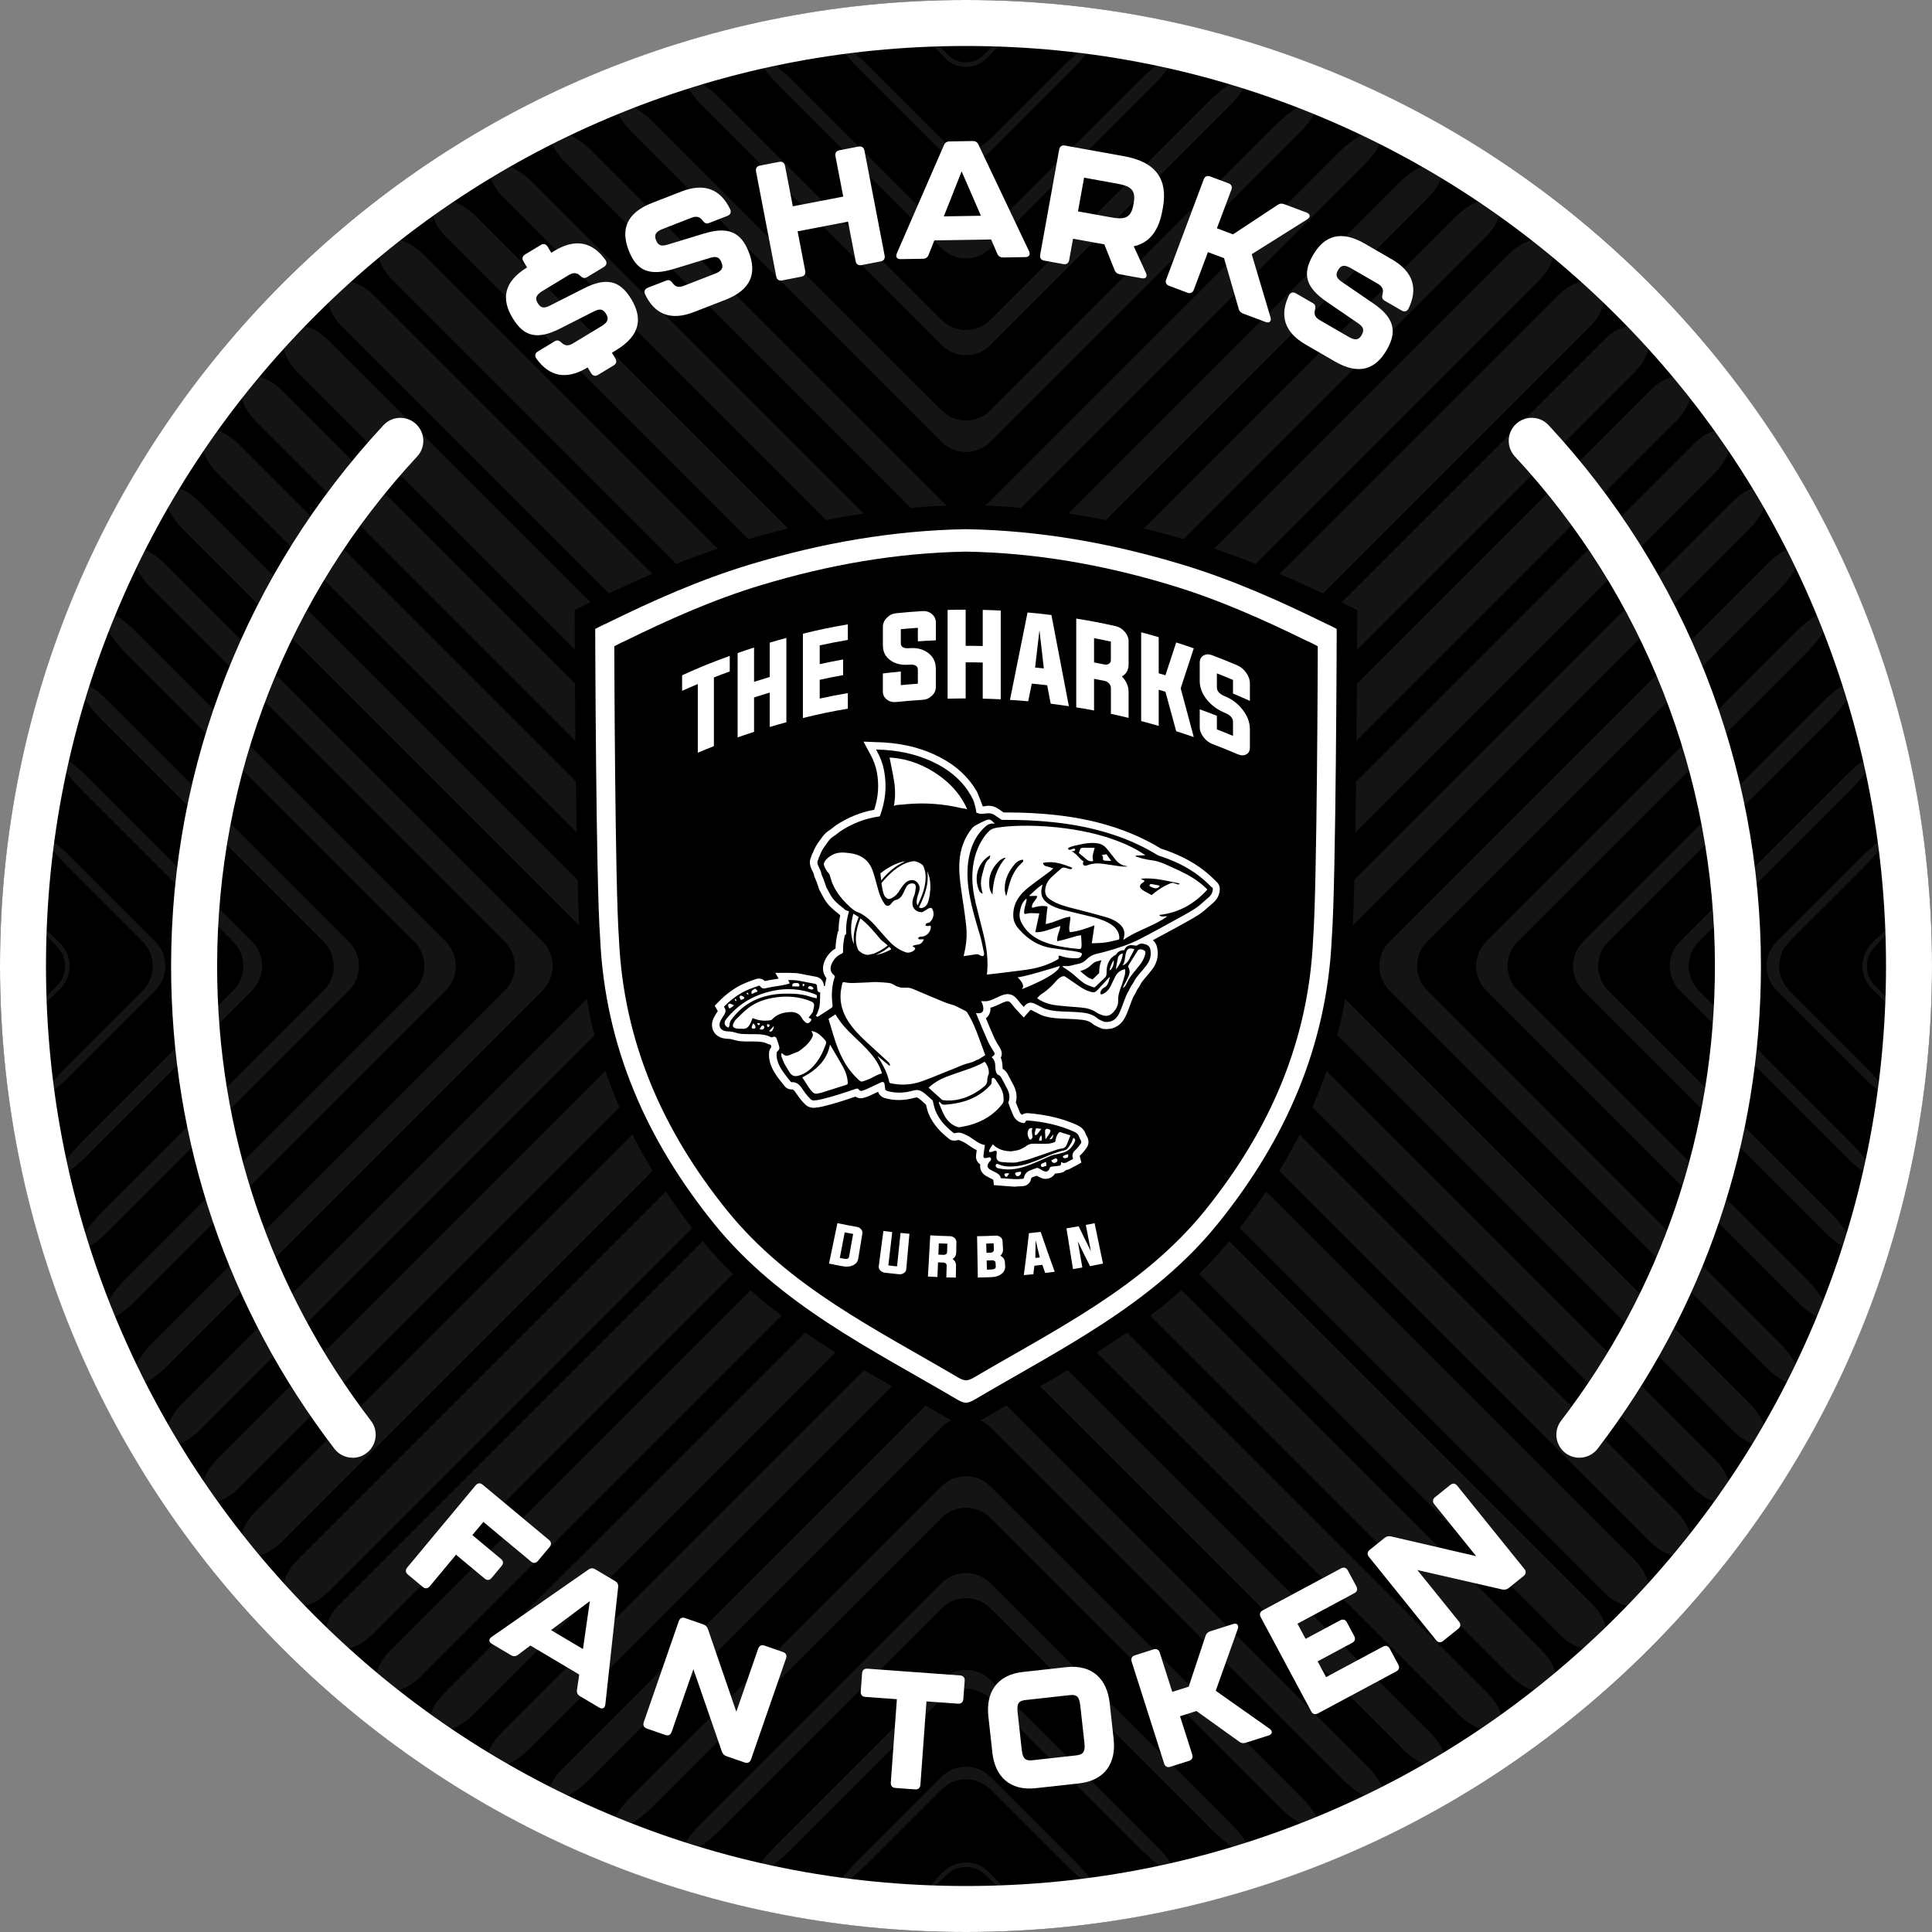 <svg xmlns="http://www.w3.org/2000/svg" id="Layer_2" data-name="Layer 2" viewBox="0 0 500 500"><rect x="0" y="0" width="500" height="500" fill="#808080" stroke="none"/><defs><style> .cls-1 { fill: none; } .cls-2 { fill: #141414; } .cls-3 { fill: #fff; } </style></defs><g id="Layer_1-2" data-name="Layer 1"><g><circle cx="250" cy="250" r="250"></circle><g><path class="cls-2" d="M413.87,73.93c-2.33-2.17-7.1-1.05-10.59,2.43l-146.97,146.97c-3.48,3.49-9.15,3.49-12.63,0L96.71,76.36c-3.49-3.48-8.26-4.61-10.59-2.43-2.34,2.17-1.34,6.8,2.14,10.3l155.42,155.41c3.48,3.49,9.15,3.49,12.63,0l155.42-155.41c3.48-3.49,4.48-8.13,2.14-10.3h0Z"></path><path class="cls-2" d="M400.88,62.67c-2.25-1.81-6.92-.41-10.42,3.09l-134.15,134.15c-3.48,3.49-9.15,3.49-12.63,0L109.53,65.76c-3.49-3.49-8.17-4.9-10.42-3.09-2.24,1.8-1.19,6.14,2.3,9.64l142.27,142.27c3.48,3.49,9.15,3.49,12.63,0l142.28-142.27c3.48-3.49,4.54-7.83,2.29-9.64h0Z"></path><path class="cls-2" d="M387.02,52.29c-2.13-1.47-6.7.2-10.19,3.69l-120.52,120.51c-3.48,3.49-9.15,3.49-12.63,0L123.16,55.97c-3.49-3.49-8.07-5.16-10.19-3.69-2.13,1.48-.99,5.54,2.49,9.03l128.21,128.21c3.48,3.49,9.15,3.49,12.63,0L384.53,61.32c3.49-3.49,4.62-7.56,2.49-9.03h0Z"></path><path class="cls-2" d="M372.25,42.81c-1.98-1.17-6.43.74-9.92,4.24l-106.02,106.01c-3.48,3.49-9.15,3.49-12.63,0l-106.02-106.01c-3.49-3.49-7.94-5.41-9.92-4.24-1.98,1.17-.74,4.99,2.75,8.47l113.19,113.19c3.48,3.48,9.15,3.48,12.63,0l113.19-113.19c3.49-3.48,4.73-7.3,2.75-8.47h0Z"></path><path class="cls-2" d="M356.54,34.28c-1.81-.89-6.12,1.24-9.61,4.73l-90.63,90.62c-3.48,3.49-9.15,3.49-12.63,0l-90.63-90.62c-3.48-3.49-7.8-5.62-9.61-4.73-1.81.89-.43,4.48,3.06,7.96l97.17,97.17c3.48,3.48,9.15,3.48,12.63,0l97.17-97.17c3.48-3.48,4.87-7.07,3.06-7.96h0Z"></path><path class="cls-2" d="M339.8,26.79c-1.6-.65-5.74,1.68-9.23,5.17l-74.25,74.25c-3.48,3.49-9.15,3.49-12.63,0L169.43,31.96c-3.48-3.49-7.62-5.82-9.23-5.17-1.61.65-.08,4.02,3.42,7.51l80.07,80.06c3.48,3.49,9.15,3.49,12.63,0l80.07-80.06c3.49-3.49,5.02-6.86,3.42-7.51h0Z"></path><path class="cls-2" d="M321.94,20.41c-1.37-.43-5.32,2.07-8.81,5.56l-56.81,56.81c-3.49,3.49-9.16,3.49-12.64,0l-56.81-56.81c-3.49-3.49-7.44-5.99-8.81-5.56-1.37.44.35,3.63,3.85,7.11l61.78,61.78c3.48,3.49,9.15,3.49,12.64,0l61.77-61.78c3.49-3.48,5.21-6.68,3.85-7.11h0Z"></path><path class="cls-2" d="M302.82,15.29c-1.1-.25-4.83,2.4-8.32,5.88l-38.18,38.19c-3.49,3.48-9.16,3.48-12.64,0l-38.19-38.19c-3.48-3.48-7.22-6.13-8.32-5.88-1.1.24.83,3.27,4.32,6.77l42.19,42.19c3.48,3.49,9.15,3.49,12.64,0l42.18-42.19c3.49-3.49,5.43-6.53,4.32-6.77h0Z"></path><path class="cls-2" d="M282.26,11.61c-.79-.11-4.26,2.64-7.74,6.13l-18.2,18.2c-3.49,3.48-9.16,3.48-12.64,0l-18.2-18.2c-3.49-3.49-6.96-6.24-7.75-6.13-.79.11,1.4,3.03,4.89,6.53l21.06,21.06c3.48,3.49,9.15,3.49,12.64,0l21.05-21.06c3.49-3.49,5.69-6.41,4.89-6.53h0Z"></path><path class="cls-2" d="M259.96,9.67c-.44-.01-2.84,2.03-5.38,4.57-2.53,2.53-6.64,2.53-9.18,0-2.54-2.54-4.94-4.58-5.38-4.57-.44.02,1.62,2.44,4.59,5.41,2.97,2.97,7.79,2.97,10.75,0,2.97-2.97,5.02-5.38,4.59-5.41h0Z"></path><path class="cls-2" d="M414.39,425.63c2.33-2.18,1.34-6.82-2.16-10.31l-155.92-155.93c-3.49-3.48-9.16-3.48-12.64,0l-155.93,155.93c-3.49,3.49-4.48,8.13-2.16,10.31,2.33,2.18,7.08,1.07,10.57-2.43l147.51-147.51c3.48-3.48,9.15-3.48,12.64,0l147.5,147.51c3.49,3.49,8.25,4.6,10.57,2.43h0Z"></path><path class="cls-2" d="M401.45,436.92c2.24-1.82,1.19-6.16-2.31-9.65l-142.82-142.82c-3.49-3.49-9.16-3.49-12.64,0l-142.83,142.82c-3.48,3.49-4.54,7.83-2.31,9.65,2.24,1.82,6.92.41,10.41-3.07l134.73-134.73c3.48-3.48,9.15-3.48,12.64,0l134.73,134.73c3.48,3.49,8.16,4.9,10.4,3.08h0Z"></path><path class="cls-2" d="M387.62,447.34c2.12-1.48.98-5.55-2.51-9.04l-128.79-128.79c-3.49-3.49-9.16-3.49-12.64,0l-128.8,128.79c-3.49,3.49-4.63,7.56-2.51,9.04,2.12,1.49,6.69-.18,10.18-3.66l121.12-121.12c3.48-3.49,9.15-3.49,12.64,0l121.12,121.12c3.49,3.48,8.07,5.15,10.18,3.66h0Z"></path><path class="cls-2" d="M372.89,456.85c1.98-1.18.73-4.99-2.76-8.48l-113.81-113.82c-3.49-3.49-9.16-3.49-12.64,0l-113.82,113.82c-3.49,3.48-4.74,7.3-2.76,8.48,1.97,1.18,6.42-.72,9.91-4.21l106.67-106.67c3.48-3.49,9.15-3.49,12.64,0l106.67,106.67c3.48,3.49,7.94,5.39,9.91,4.21h0Z"></path><path class="cls-2" d="M357.22,465.42c1.8-.9.42-4.48-3.07-7.98l-97.83-97.84c-3.49-3.49-9.16-3.49-12.64,0l-97.84,97.84c-3.49,3.49-4.87,7.07-3.07,7.98,1.8.9,6.11-1.22,9.59-4.72l91.32-91.31c3.48-3.49,9.15-3.49,12.64,0l91.31,91.31c3.49,3.49,7.79,5.62,9.59,4.72h0Z"></path><path class="cls-2" d="M340.52,472.96c1.61-.65.07-4.02-3.42-7.51l-80.79-80.79c-3.48-3.48-9.15-3.48-12.63,0l-80.79,80.79c-3.49,3.49-5.03,6.86-3.42,7.51,1.6.65,5.74-1.67,9.22-5.16l74.99-74.98c3.48-3.49,9.15-3.49,12.63,0l74.99,74.98c3.49,3.49,7.62,5.81,9.22,5.16h0Z"></path><path class="cls-2" d="M322.71,479.38c1.37-.43-.36-3.63-3.85-7.11l-62.55-62.55c-3.48-3.48-9.15-3.48-12.63,0l-62.54,62.55c-3.49,3.48-5.22,6.68-3.85,7.11,1.37.44,5.31-2.05,8.8-5.54l57.6-57.6c3.48-3.49,9.15-3.49,12.63,0l57.6,57.6c3.49,3.48,7.44,5.98,8.8,5.54h0Z"></path><path class="cls-2" d="M303.65,484.57c1.1-.25-.83-3.29-4.33-6.78l-43.01-43c-3.48-3.49-9.15-3.49-12.63,0l-43.01,43c-3.49,3.49-5.43,6.53-4.33,6.78,1.1.25,4.82-2.39,8.31-5.88l39.02-39.02c3.48-3.49,9.15-3.49,12.63,0l39.02,39.02c3.49,3.49,7.22,6.13,8.31,5.88h0Z"></path><path class="cls-2" d="M283.15,488.31c.79-.11-1.4-3.03-4.89-6.53l-21.95-21.94c-3.48-3.49-9.15-3.49-12.63,0l-21.95,21.94c-3.49,3.49-5.68,6.41-4.89,6.53.79.11,4.26-2.64,7.75-6.12l19.09-19.09c3.48-3.49,9.15-3.49,12.63,0l19.09,19.09c3.49,3.48,6.96,6.23,7.75,6.12h0Z"></path><path class="cls-2" d="M260.94,490.33c.44-.01-1.84-2.65-5.08-5.9-3.24-3.24-8.49-3.24-11.73,0-3.24,3.24-5.51,5.88-5.08,5.9.44.02,3.06-2.25,5.87-5.05,2.8-2.81,7.35-2.81,10.15,0,2.81,2.8,5.43,5.06,5.87,5.05h0Z"></path><path class="cls-2" d="M425.6,414.42c2.18-2.33,1.07-7.08-2.43-10.57l-147.5-147.51c-3.49-3.48-3.49-9.15,0-12.64l147.5-147.5c3.49-3.49,4.6-8.25,2.43-10.57-2.18-2.33-6.82-1.34-10.31,2.16l-155.92,155.92c-3.49,3.49-3.49,9.15,0,12.64l155.92,155.93c3.49,3.49,8.13,4.48,10.31,2.16h0Z"></path><path class="cls-2" d="M436.89,401.47c1.82-2.24.41-6.92-3.07-10.41l-134.73-134.73c-3.49-3.48-3.49-9.15,0-12.64l134.73-134.72c3.48-3.49,4.89-8.17,3.07-10.41-1.82-2.24-6.16-1.19-9.65,2.31l-142.82,142.82c-3.49,3.49-3.49,9.15,0,12.64l142.82,142.83c3.49,3.48,7.83,4.54,9.65,2.31h0Z"></path><path class="cls-2" d="M447.31,387.65c1.49-2.12-.18-6.69-3.67-10.18l-121.12-121.12c-3.49-3.48-3.49-9.15,0-12.64l121.12-121.12c3.48-3.49,5.15-8.07,3.67-10.18-1.48-2.12-5.55-.98-9.04,2.51l-128.79,128.79c-3.49,3.49-3.49,9.15,0,12.64l128.79,128.8c3.49,3.49,7.56,4.63,9.04,2.51h0Z"></path><path class="cls-2" d="M456.83,372.92c1.18-1.97-.72-6.42-4.21-9.91l-106.67-106.67c-3.49-3.48-3.49-9.15,0-12.64l106.67-106.67c3.49-3.48,5.39-7.94,4.21-9.91-1.18-1.98-4.99-.73-8.48,2.76l-113.82,113.81c-3.49,3.49-3.49,9.15,0,12.64l113.82,113.82c3.48,3.49,7.3,4.74,8.48,2.76h0Z"></path><path class="cls-2" d="M465.4,357.25c.9-1.8-1.22-6.11-4.72-9.59l-91.31-91.32c-3.49-3.48-3.49-9.15,0-12.64l91.31-91.31c3.49-3.49,5.62-7.79,4.72-9.59-.9-1.8-4.48-.42-7.98,3.07l-97.84,97.83c-3.48,3.49-3.48,9.15,0,12.64l97.84,97.84c3.49,3.49,7.07,4.87,7.98,3.07h0Z"></path><path class="cls-2" d="M472.94,340.55c.65-1.6-1.67-5.74-5.17-9.22l-74.98-74.99c-3.49-3.48-3.49-9.15,0-12.64l74.98-74.98c3.49-3.49,5.81-7.62,5.17-9.22-.65-1.61-4.03-.07-7.52,3.42l-80.79,80.78c-3.48,3.49-3.48,9.15,0,12.64l80.79,80.79c3.49,3.49,6.86,5.02,7.52,3.42h0Z"></path><path class="cls-2" d="M479.37,322.74c.43-1.37-2.06-5.31-5.55-8.8l-57.6-57.6c-3.49-3.48-3.49-9.15,0-12.64l57.6-57.59c3.49-3.49,5.98-7.44,5.55-8.8-.44-1.37-3.64.36-7.12,3.85l-62.54,62.54c-3.49,3.49-3.49,9.15,0,12.64l62.54,62.54c3.48,3.49,6.68,5.22,7.12,3.85h0Z"></path><path class="cls-2" d="M484.54,303.68c.25-1.1-2.39-4.82-5.87-8.31l-39.02-39.02c-3.49-3.48-3.49-9.15,0-12.64l39.02-39.02c3.48-3.49,6.12-7.22,5.87-8.31-.25-1.1-3.29.83-6.78,4.33l-43,43c-3.49,3.49-3.49,9.15,0,12.64l43,43.01c3.49,3.49,6.53,5.43,6.78,4.33h0Z"></path><path class="cls-2" d="M488.28,283.18c.11-.79-2.64-4.26-6.12-7.75l-19.09-19.09c-3.49-3.48-3.49-9.15,0-12.64l19.09-19.08c3.48-3.49,6.23-6.96,6.12-7.75-.11-.79-3.03,1.4-6.53,4.89l-21.94,21.94c-3.49,3.49-3.49,9.15,0,12.64l21.94,21.95c3.49,3.49,6.41,5.68,6.53,4.89h0Z"></path><path class="cls-2" d="M490.31,260.96c.02-.44-2.25-3.06-5.05-5.87-2.8-2.8-2.8-7.35,0-10.15,2.81-2.81,5.07-5.43,5.05-5.87-.02-.44-2.66,1.84-5.9,5.08-3.24,3.24-3.24,8.49,0,11.73,3.24,3.24,5.88,5.51,5.9,5.08h0Z"></path><path class="cls-2" d="M74.39,85.62c-2.18,2.32-1.07,7.08,2.43,10.57l147.51,147.5c3.49,3.49,3.49,9.15,0,12.64l-147.51,147.51c-3.49,3.49-4.6,8.25-2.43,10.57,2.18,2.33,6.82,1.34,10.31-2.16l155.93-155.93c3.48-3.48,3.48-9.15,0-12.64L84.7,87.78c-3.49-3.49-8.13-4.48-10.31-2.16h0Z"></path><path class="cls-2" d="M63.1,98.57c-1.82,2.24-.41,6.92,3.08,10.4l134.73,134.73c3.48,3.49,3.48,9.15,0,12.64l-134.73,134.73c-3.48,3.49-4.89,8.17-3.07,10.41,1.82,2.23,6.16,1.18,9.65-2.31l142.82-142.83c3.49-3.48,3.49-9.15,0-12.64L72.75,100.88c-3.49-3.49-7.83-4.54-9.65-2.31h0Z"></path><path class="cls-2" d="M52.68,112.4c-1.49,2.12.18,6.69,3.67,10.18l121.13,121.12c3.49,3.48,3.49,9.15,0,12.64l-121.12,121.12c-3.48,3.49-5.15,8.07-3.66,10.18,1.48,2.12,5.55.98,9.04-2.51l128.79-128.79c3.49-3.49,3.49-9.15,0-12.64L61.72,114.91c-3.49-3.49-7.56-4.63-9.04-2.51h0Z"></path><path class="cls-2" d="M43.17,127.13c-1.18,1.97.72,6.42,4.21,9.91l106.67,106.67c3.49,3.49,3.49,9.15,0,12.64l-106.67,106.67c-3.49,3.48-5.39,7.94-4.21,9.91,1.18,1.98,4.99.73,8.48-2.76l113.82-113.82c3.49-3.48,3.49-9.15,0-12.64l-113.82-113.81c-3.48-3.49-7.3-4.74-8.48-2.76h0Z"></path><path class="cls-2" d="M34.6,142.8c-.9,1.8,1.22,6.1,4.72,9.59l91.31,91.31c3.49,3.49,3.49,9.15,0,12.64l-91.31,91.32c-3.49,3.48-5.62,7.79-4.72,9.59.9,1.8,4.48.42,7.98-3.07l97.84-97.84c3.49-3.48,3.49-9.15,0-12.64l-97.84-97.83c-3.49-3.49-7.07-4.87-7.98-3.07h0Z"></path><path class="cls-2" d="M27.06,159.49c-.65,1.6,1.67,5.73,5.16,9.22l74.98,74.98c3.49,3.49,3.49,9.15,0,12.64l-74.98,74.99c-3.49,3.48-5.81,7.62-5.16,9.22.65,1.61,4.02.07,7.51-3.42l80.79-80.79c3.48-3.48,3.48-9.15,0-12.64l-80.79-80.78c-3.49-3.49-6.86-5.03-7.51-3.42h0Z"></path><path class="cls-2" d="M20.63,177.31c-.44,1.37,2.05,5.31,5.54,8.8l57.6,57.59c3.49,3.49,3.49,9.15,0,12.64l-57.6,57.6c-3.49,3.49-5.98,7.44-5.54,8.8.43,1.37,3.63-.36,7.12-3.85l62.54-62.54c3.48-3.48,3.48-9.15,0-12.64l-62.54-62.54c-3.49-3.48-6.69-5.21-7.12-3.85h0Z"></path><path class="cls-2" d="M15.45,196.37c-.25,1.1,2.39,4.82,5.88,8.31l39.02,39.02c3.49,3.49,3.49,9.15,0,12.64l-39.02,39.02c-3.49,3.49-6.13,7.21-5.88,8.31.25,1.1,3.29-.83,6.78-4.33l43-43.01c3.49-3.48,3.49-9.15,0-12.64l-43-43c-3.49-3.49-6.53-5.43-6.78-4.33h0Z"></path><path class="cls-2" d="M11.71,216.87c-.11.79,2.64,4.26,6.12,7.75l19.09,19.08c3.49,3.49,3.49,9.15,0,12.64l-19.09,19.09c-3.48,3.49-6.23,6.96-6.12,7.75.11.79,3.03-1.4,6.53-4.89l21.94-21.95c3.49-3.48,3.49-9.15,0-12.64l-21.94-21.94c-3.49-3.49-6.41-5.68-6.53-4.89h0Z"></path><path class="cls-2" d="M9.69,239.08c-.01.43,2.25,3.06,5.05,5.87,2.81,2.8,2.81,7.35,0,10.15-2.8,2.81-5.06,5.43-5.05,5.87.02.44,2.65-1.84,5.9-5.08,3.24-3.24,3.24-8.49,0-11.73-3.24-3.24-5.88-5.51-5.9-5.08h0Z"></path></g><path class="cls-3" d="M250,11.9c32.15,0,63.33,6.29,92.67,18.71,28.35,11.99,53.81,29.16,75.69,51.03,21.87,21.87,39.04,47.33,51.03,75.69,12.41,29.35,18.71,60.53,18.71,92.67s-6.29,63.33-18.71,92.67c-11.99,28.35-29.16,53.81-51.03,75.69-21.87,21.87-47.33,39.04-75.69,51.03-29.35,12.41-60.53,18.71-92.67,18.71s-63.33-6.29-92.67-18.71c-28.35-11.99-53.81-29.16-75.69-51.03-21.87-21.87-39.04-47.33-51.03-75.69-12.41-29.35-18.71-60.53-18.71-92.67s6.29-63.33,18.71-92.67c11.99-28.35,29.16-53.81,51.03-75.69,21.87-21.87,47.33-39.04,75.69-51.03,29.35-12.41,60.53-18.71,92.67-18.71M250,0C111.93,0,0,111.93,0,250s111.93,250,250,250,250-111.93,250-250S388.07,0,250,0h0Z"></path><g><g><path class="cls-3" d="M105.38,405.68l17.72-21.27c.52-.63,1.19-.69,1.81-.17l17.16,14.29c.63.52.69,1.19.17,1.81l-3.02,3.62c-.52.62-1.19.69-1.81.16l-12.32-10.26-2.85,3.42,7.41,6.17c.63.52.69,1.19.17,1.81l-2.58,3.1c-.52.63-1.19.69-1.81.17l-7.41-6.17-6.8,8.17c-.52.63-1.19.69-1.81.17l-3.85-3.21c-.63-.52-.69-1.19-.17-1.81Z"></path><path class="cls-3" d="M149.32,437.36l.58-3.99-12.64-7.51-3.23,2.42c-.55.42-1.17.45-1.79.08l-4.94-2.93c-.85-.5-.87-1.22-.08-1.79l25.05-17.42c.61-.44,1.17-.45,1.79-.08l5.12,3.04c.63.37.88.87.79,1.61l-3.31,30.33c-.13.97-.77,1.29-1.61.79l-4.94-2.93c-.63-.37-.89-.93-.79-1.61ZM150.87,426.77l1.78-12.4-10.04,7.5,8.25,4.9Z"></path><path class="cls-3" d="M166.6,445.71l9.07-26.16c.27-.77.87-1.06,1.64-.79l4.66,1.61c.65.22,1.01.62,1.25,1.25l7.34,21.37,5.66-16.32c.27-.77.87-1.06,1.64-.79l4.78,1.66c.77.27,1.06.87.79,1.64l-9.07,26.16c-.27.77-.87,1.06-1.64.79l-4.66-1.61c-.65-.22-1.01-.62-1.25-1.25l-7.36-21.29-5.63,16.24c-.27.77-.87,1.06-1.64.79l-4.78-1.66c-.77-.27-1.06-.87-.79-1.64Z"></path><path class="cls-3" d="M230.54,461.33l1.57-21.58-8.16-.59c-.81-.06-1.25-.56-1.19-1.38l.35-4.74c.06-.81.56-1.25,1.38-1.19l23.98,1.75c.81.06,1.25.56,1.19,1.38l-.35,4.74c-.06.81-.56,1.25-1.38,1.19l-8.16-.59-1.57,21.58c-.06.81-.56,1.25-1.38,1.19l-5.09-.37c-.81-.06-1.25-.56-1.19-1.38Z"></path><path class="cls-3" d="M256.82,453.54l-1.03-9.33c-.68-6.13,2.13-10.76,8.95-11.51l11.2-1.24c6.82-.75,10.57,3.15,11.24,9.28l1.03,9.33c.67,6.09-2.14,10.71-8.95,11.47l-11.21,1.24c-6.82.75-10.57-3.15-11.24-9.24ZM278.46,454.3c1.49-.17,2.48-.58,2.2-3.13l-1.09-9.84c-.29-2.6-1.21-2.8-2.83-2.62l-11.2,1.24c-1.62.18-2.48.58-2.19,3.17l1.09,9.84c.28,2.56,1.34,2.74,2.83,2.58l11.21-1.24Z"></path><path class="cls-3" d="M301.28,456.4l-8.41-26.38c-.25-.78.06-1.37.83-1.62l4.82-1.54c.78-.25,1.37.06,1.62.83l3.24,10.17,4.25-1.35,4.36-13.13c.2-.65.62-1.01,1.28-1.22l5.84-1.86c1.02-.33,1.57.26,1.22,1.28l-5.7,15.99,13.93,9.82c.87.62.77,1.42-.25,1.75l-5.84,1.86c-.65.21-1.21.16-1.75-.25l-11.08-7.94-4.25,1.35,3.16,9.92c.25.78-.06,1.37-.83,1.62l-4.82,1.54c-.78.25-1.37-.06-1.62-.83Z"></path><path class="cls-3" d="M339.34,442.9l-13.08-24.4c-.38-.72-.19-1.36.53-1.74l20.28-10.87c.72-.38,1.36-.19,1.74.53l2.23,4.15c.38.72.19,1.36-.53,1.74l-14.73,7.9,2.11,3.93,8.95-4.8c.72-.38,1.36-.19,1.74.53l1.9,3.55c.38.72.19,1.36-.53,1.74l-8.95,4.8,2.19,4.08,14.73-7.9c.72-.38,1.36-.19,1.74.53l2.23,4.15c.38.72.19,1.36-.53,1.74l-20.28,10.87c-.72.38-1.36.19-1.74-.53Z"></path><path class="cls-3" d="M371.66,424.47l-17.38-21.55c-.51-.63-.44-1.3.19-1.81l3.84-3.09c.53-.43,1.06-.53,1.72-.39l22,5.1-10.84-13.44c-.51-.63-.44-1.3.19-1.81l3.94-3.17c.63-.51,1.3-.44,1.81.19l17.38,21.55c.51.63.44,1.3-.19,1.81l-3.84,3.09c-.53.43-1.06.53-1.72.4l-21.95-5.03,10.79,13.38c.51.63.44,1.3-.19,1.81l-3.94,3.17c-.63.51-1.3.44-1.81-.19Z"></path></g><g><path class="cls-3" d="M163.36,77.39c3.02,4.98,2.33,9.46-3.87,13.21l-1.14.69.91,1.5c.42.7.26,1.34-.43,1.77l-4.07,2.46c-.7.42-1.34.26-1.77-.43l-.91-1.5-.04.02c-5.53,3.35-9.93,2.31-13.25-2.35-.48-.71-.29-1.38.41-1.8l4.36-2.64c.66-.4,1.17-.21,1.78.38.86.83,1.78.88,2.92.19l7.37-4.46c1.61-.98,2.04-1.84,1.24-3.16-.82-1.36-1.67-1.44-3.24-.64l-8.66,4.39c-5.87,2.96-9.34,2.2-12.29-2.68-3-4.95-2.34-9.4,3.72-13.13l-.95-1.58c-.42-.7-.26-1.34.43-1.77l4.07-2.46c.7-.42,1.34-.26,1.77.43l.95,1.58.77-.47c5.53-3.35,9.93-2.3,13.25,2.35.48.71.28,1.38-.41,1.8l-4.36,2.64c-.66.4-1.18.21-1.78-.37-.86-.83-1.78-.87-2.92-.19l-6.82,4.13c-1.61.98-2.04,1.84-1.24,3.16.8,1.32,1.65,1.4,3.22.6l8.66-4.39c5.82-2.97,9.38-2.13,12.31,2.71Z"></path><path class="cls-3" d="M166.94,76.16c-.35-.78-.04-1.41.72-1.7l4.75-1.85c.72-.28,1.19,0,1.69.68.7.97,1.6,1.17,2.84.69l8.03-3.12c1.76-.68,2.33-1.46,1.77-2.9-.58-1.48-1.4-1.71-3.08-1.19l-9.29,2.83c-6.3,1.9-9.58.55-11.65-4.76-2.11-5.43-.65-9.72,6.1-12.35l7.51-2.92c6.03-2.35,10.18-.55,12.64,4.6.35.78.04,1.41-.72,1.7l-4.75,1.85c-.72.28-1.19,0-1.69-.68-.7-.97-1.6-1.17-2.84-.69l-7.43,2.89c-1.76.68-2.33,1.46-1.77,2.9.56,1.44,1.38,1.67,3.07,1.15l9.29-2.83c6.24-1.92,9.61-.47,11.66,4.8,2.11,5.43.65,9.73-6.1,12.35l-8.11,3.15c-6.03,2.35-10.18.55-12.64-4.6Z"></path><path class="cls-3" d="M200.89,71.55l-5.23-27.19c-.15-.8.22-1.35,1.02-1.51l4.97-.96c.8-.15,1.35.22,1.51,1.02l2.02,10.48,13.05-2.51-2.02-10.48c-.15-.8.22-1.35,1.02-1.51l4.97-.96c.8-.15,1.35.22,1.51,1.02l5.23,27.19c.15.8-.22,1.35-1.02,1.51l-4.97.96c-.8.15-1.35-.22-1.51-1.02l-1.97-10.23-13.05,2.51,1.97,10.23c.15.8-.22,1.35-1.02,1.51l-4.97.96c-.8.15-1.35-.22-1.51-1.02Z"></path><path class="cls-3" d="M258.1,65.67l-1.6-3.7-14.7.24-1.48,3.75c-.25.65-.75,1-1.48,1.01l-5.74.09c-.99.02-1.38-.58-1.01-1.48l12.18-27.97c.29-.69.76-1,1.48-1.01l5.96-.1c.73-.01,1.21.28,1.52.96l13.09,27.56c.4.89.03,1.5-.96,1.52l-5.74.09c-.73.01-1.25-.32-1.52-.96ZM253.86,55.84l-4.99-11.49-4.61,11.65,9.6-.16Z"></path><path class="cls-3" d="M293.42,63.76l3.16,6.88c.43.99-.06,1.56-1.08,1.37l-5.69-1.03c-.67-.12-1.13-.47-1.37-1.12l-2.64-6.62-8.1-1.46-1,5.53c-.14.8-.69,1.18-1.49,1.04l-4.98-.9c-.8-.14-1.18-.69-1.04-1.49l4.92-27.25c.15-.8.69-1.18,1.49-1.04l15.31,2.76c8.44,1.52,11.35,6.14,10.04,13.35l-.15.8c-.88,4.85-3.15,8.27-7.4,9.16ZM278.98,54.71l8.44,1.52c3.16.57,5.22.51,5.87-3.08l.12-.67c.65-3.58-1.12-4.38-4.41-4.98l-8.44-1.52-1.58,8.73Z"></path><path class="cls-3" d="M301.81,72.34l9.72-25.93c.29-.76.89-1.04,1.66-.75l4.74,1.78c.76.29,1.04.89.75,1.66l-3.75,9.99,4.17,1.56,11.55-7.62c.56-.39,1.11-.41,1.75-.17l5.74,2.15c1,.38,1.07,1.18.17,1.75l-14.37,9.03,4.86,16.33c.3,1.03-.28,1.59-1.28,1.21l-5.74-2.15c-.64-.24-1.05-.62-1.21-1.28l-3.79-13.09-4.17-1.56-3.66,9.75c-.29.76-.89,1.04-1.66.75l-4.74-1.78c-.76-.29-1.04-.89-.75-1.65Z"></path><path class="cls-3" d="M333.59,76.42c.39-.76,1.07-.91,1.78-.51l4.41,2.55c.67.39.75.93.53,1.74-.32,1.15.09,1.98,1.24,2.65l7.46,4.32c1.63.94,2.59.91,3.37-.43.79-1.37.46-2.16-1-3.15l-8.02-5.48c-5.42-3.73-6.42-7.13-3.56-12.07,2.92-5.04,7.18-6.59,13.45-2.96l6.97,4.04c5.6,3.24,6.79,7.6,4.31,12.74-.39.76-1.07.91-1.78.51l-4.41-2.55c-.67-.39-.75-.93-.53-1.74.32-1.15-.09-1.98-1.24-2.65l-6.9-3.99c-1.63-.95-2.59-.91-3.37.43-.77,1.34-.44,2.12,1.02,3.12l8.02,5.48c5.4,3.67,6.38,7.21,3.54,12.1-2.92,5.04-7.18,6.59-13.45,2.96l-7.53-4.36c-5.6-3.24-6.79-7.6-4.31-12.75Z"></path></g></g><g><path d="M348.35,156.48c-12.8-6.28-25.58-12.01-39.5-16.2-19.45-5.86-38.87-9.25-58.85-9.61-19.98.35-39.4,3.75-58.85,9.61-13.92,4.19-26.7,9.92-39.5,16.2-1.01.41-2.93,1.46-2.93,1.46,0,0,.18,68.89,1.34,84.39,1.33,29.62,12.69,55.23,31.12,78.05,17.86,22.11,42.91,34.18,66.63,48.17.82.48,1.53.71,2.18.77.65-.06,1.37-.29,2.18-.77,23.73-13.98,48.78-26.05,66.63-48.17,18.43-22.82,29.78-48.43,31.12-78.05,1.16-15.5,1.34-84.39,1.34-84.39,0,0-1.92-1.05-2.93-1.46h0Z"></path><path class="cls-3" d="M343.18,161.4c-12.13-5.95-24.24-11.38-37.42-15.35-18.43-5.55-36.83-8.77-55.76-9.1-18.93.34-37.33,3.55-55.76,9.1-13.18,3.97-25.29,9.4-37.42,15.35-.96.39-2.78,1.38-2.78,1.38,0,0,.17,65.27,1.27,79.95,1.26,28.06,12.02,52.33,29.48,73.95,16.92,20.95,40.65,32.39,63.13,45.63.77.46,1.45.67,2.07.73.62-.06,1.3-.28,2.07-.73,22.48-13.25,46.21-24.69,63.13-45.63,17.46-21.62,28.22-45.89,29.48-73.95,1.1-14.69,1.27-79.95,1.27-79.95,0,0-1.82-1-2.78-1.38h0Z"></path><path d="M338.39,165.95c-11.51-5.64-22.99-10.79-35.5-14.56-17.48-5.27-34.94-8.32-52.89-8.63-17.95.32-35.41,3.37-52.89,8.63-12.51,3.77-23.99,8.92-35.5,14.56-.91.37-2.63,1.31-2.63,1.31,0,0,.16,61.91,1.21,75.85,1.2,26.62,11.41,49.64,27.97,70.15,16.05,19.87,38.57,30.72,59.89,43.29.73.43,1.38.64,1.96.69.58-.05,1.23-.26,1.96-.69,21.32-12.57,43.84-23.42,59.89-43.29,16.56-20.51,26.77-43.53,27.97-70.15,1.05-13.93,1.21-75.85,1.21-75.85,0,0-1.72-.95-2.63-1.31Z"></path><g><path class="cls-3" d="M319.1,175.96c-1.66-.7-2.5-1.03-4.17-1.69v3.62c0,.99.7,1.75,2.09,2.31,1.82.74,3.33,1.88,4.53,3.42,1.28,1.63,1.92,3.33,1.92,5.09v4.74c0,.87-.32,1.47-.96,1.8-.63.33-1.38.3-2.26-.08-2.58-1.1-3.87-1.63-6.48-2.62-.89-.34-1.66-.93-2.3-1.77-.65-.85-.98-1.71-.98-2.58v-4.63c1.78.64,2.67.98,4.44,1.67v3.52c1.67.65,2.51.99,4.17,1.69v-3.62c0-.99-.69-1.78-2.08-2.34-1.82-.74-3.34-1.82-4.57-3.29-1.3-1.55-1.96-3.2-1.96-4.95v-4.74c0-.87.33-1.5.98-1.87.64-.37,1.41-.39,2.3-.05,2.61,1,3.9,1.52,6.48,2.62.88.38,1.63,1.01,2.26,1.9.64.9.96,1.79.96,2.66v4.62c-1.74-.79-2.61-1.17-4.37-1.9v-3.5h0Z"></path><path class="cls-3" d="M299.87,178.52v9.35c-1.81-.53-2.72-.78-4.54-1.26v-22.97c1.82.48,2.73.73,4.54,1.26v9.35c.7.2,1.04.3,1.74.51,1.12-3.4,1.67-5.1,2.79-8.49,1.83.58,2.74.89,4.55,1.52-1.35,4.12-2.03,6.19-3.39,10.34,1.36,5.04,2.03,7.57,3.39,12.63-1.81-.63-2.72-.94-4.55-1.52-1.11-4.1-1.67-6.14-2.79-10.22-.69-.21-1.04-.31-1.74-.51h0Z"></path><path class="cls-3" d="M283.14,175.68v8.19c-1.84-.35-2.77-.51-4.61-.81v-22.97c4.08.66,6.12,1.05,10.17,1.95.92.2,1.71.69,2.37,1.45.67.77,1.01,1.6,1.01,2.47v5.92c0,1.5-.58,2.56-1.75,3.18,1.17,1.17,1.75,2.52,1.75,4.04v6.69c-1.83-.44-2.74-.65-4.58-1.05v-6.69c0-.42-.16-.82-.49-1.18-.32-.35-.71-.57-1.15-.66-1.08-.22-1.62-.33-2.71-.53h0ZM285.85,171.97c.44.09.82.02,1.15-.19.32-.21.49-.53.49-.94v-4.81c-1.74-.37-2.61-.55-4.35-.88v6.29c1.09.21,1.63.31,2.71.53Z"></path><path class="cls-3" d="M267.03,176.92c-.38,1.83-.57,2.74-.94,4.57-1.88-.17-2.83-.24-4.71-.36,1.51-7.54,3.03-15.08,4.55-22.62,2.48.22,3.71.35,6.18.66,1.51,7.86,3.01,15.73,4.51,23.59-1.88-.28-2.82-.41-4.7-.65-.37-1.91-.55-2.86-.91-4.77-1.59-.19-2.38-.27-3.97-.42h0ZM267.87,172.75c.91.09,1.36.14,2.27.24-.45-3.97-.68-5.95-1.13-9.91-.45,3.87-.68,5.8-1.13,9.67h0Z"></path><path class="cls-3" d="M249.91,171.41v9.35c-1.87,0-2.8.01-4.67.06v-22.97c1.87-.05,2.8-.06,4.67-.06v9.35c1.77,0,2.65.01,4.42.05v-9.35c1.87.05,2.8.08,4.66.17v22.97c-1.86-.09-2.8-.13-4.66-.17v-9.35c-1.77-.04-2.65-.05-4.42-.05h0Z"></path><path class="cls-3" d="M237.54,162.48c-1.76.12-2.65.19-4.41.36v3.62c0,.99.73,1.41,2.2,1.29,1.92-.16,3.53.24,4.81,1.18,1.37.99,2.05,2.38,2.05,4.13v4.74c0,.87-.34,1.63-1.03,2.27-.67.64-1.48.99-2.41,1.05-2.74.17-4.11.29-6.84.56-.93.1-1.73-.12-2.41-.65-.68-.54-1.02-1.24-1.02-2.11v-4.63c1.86-.22,2.79-.33,4.65-.5v3.52c1.76-.17,2.64-.24,4.41-.36v-3.62c0-.99-.74-1.43-2.2-1.31-1.92.16-3.52-.18-4.8-1.05-1.36-.92-2.05-2.24-2.05-4v-4.74c0-.87.34-1.65,1.02-2.35.67-.69,1.47-1.08,2.41-1.17,2.73-.28,4.1-.39,6.84-.56.93-.06,1.74.2,2.41.77.69.58,1.03,1.31,1.03,2.18v4.62c-1.87.08-2.8.13-4.66.26v-3.5h0Z"></path><path class="cls-3" d="M212.14,180.79c2.9-.63,4.36-.91,7.28-1.42v4.03c-4.67.81-7,1.3-11.63,2.42v-21.82c4.63-1.13,6.95-1.61,11.63-2.42v4.03c-2.92.51-4.38.79-7.28,1.42v4.85c2.42-.53,3.63-.77,6.06-1.21v4.05c-2.43.44-3.64.68-6.06,1.21v4.86h0Z"></path><path class="cls-3" d="M195.15,180.51v8.89c-1.71.55-2.56.84-4.25,1.43v-21.82c1.7-.59,2.55-.88,4.25-1.43v8.88c1.62-.52,2.43-.77,4.05-1.26v-8.88c1.72-.51,2.58-.75,4.31-1.22v21.82c-1.73.47-2.59.71-4.31,1.22v-8.89c-1.62.48-2.43.73-4.05,1.26Z"></path><path class="cls-3" d="M180.59,177.02c-1.63.69-2.44,1.04-4.06,1.77v-4.03c4.87-2.2,7.34-3.21,12.33-5.02v4.03c-1.65.6-2.47.91-4.1,1.55v17.78c-1.67.66-2.51,1-4.17,1.7v-17.78h0Z"></path></g><g><path class="cls-3" d="M216.71,316.55c2,.41,3.01.61,5.02.96.46.08.82.28,1.11.61.29.34.41.71.34,1.11-.42,2.59-.64,3.88-1.06,6.47-.13.81-.59,1.4-1.39,1.77-.74.35-1.62.43-2.62.24-1.43-.26-2.14-.41-3.56-.7.72-3.49,1.44-6.97,2.17-10.46h0ZM218.61,318.94c-.51,2.65-.76,3.97-1.27,6.61.45.09.68.13,1.13.21.75.14,1.17-.02,1.26-.48.42-2.38.64-3.56,1.06-5.94-.87-.15-1.31-.24-2.18-.4h0Z"></path><path class="cls-3" d="M229.88,327.49c.91.11,1.37.16,2.28.25.3-2.89.6-5.77.9-8.66.92.1,1.38.14,2.3.22-.27,3.06-.55,6.13-.82,9.19-.03.4-.25.73-.63.98-.38.25-.81.35-1.3.3-1.43-.14-2.15-.22-3.58-.39-.49-.06-.89-.25-1.21-.58-.32-.33-.45-.69-.4-1.09.4-3.05.8-6.1,1.2-9.14.91.12,1.37.18,2.29.29-.34,2.88-.67,5.77-1.01,8.65h0Z"></path><path class="cls-3" d="M242.76,326.68c-.06,1.52-.1,2.28-.16,3.81-.98-.04-1.47-.07-2.45-.12.2-3.55.4-7.11.6-10.66,2.03.11,3.05.16,5.08.21.46.01.86.16,1.18.45.34.29.5.64.5,1.05-.02,1.1-.02,1.65-.04,2.75-.01.7-.32,1.25-.94,1.66.6.43.9.99.89,1.7-.02,1.24-.03,1.87-.05,3.11-.98-.02-1.47-.03-2.46-.05.04-1.24.05-1.86.09-3.11,0-.19-.07-.37-.24-.51-.17-.14-.37-.21-.59-.22-.57-.02-.85-.03-1.41-.05h0ZM244.24,324.76c.23,0,.43-.06.6-.19.17-.12.26-.28.27-.48.03-.89.04-1.34.06-2.23-.88-.03-1.32-.04-2.2-.08-.05,1.17-.07,1.75-.12,2.92.56.02.84.03,1.39.05h0Z"></path><path class="cls-3" d="M252.86,319.93c1.91-.03,2.87-.06,4.79-.15.47-.02.88.1,1.23.36.36.27.55.61.57,1.01.05.88.07,1.32.13,2.2.04.64-.19,1.18-.69,1.62.74.38,1.13.95,1.18,1.72.02.39.03.59.06.99.05.81-.27,1.5-.96,2.03-.65.5-1.48.77-2.5.81-1.44.06-2.17.07-3.61.1-.06-3.56-.12-7.12-.19-10.68h0ZM255.23,321.85c.03.95.05,1.42.07,2.37.43-.01.65-.02,1.09-.04.23,0,.43-.08.59-.22.17-.14.25-.32.24-.5-.03-.67-.04-1.01-.07-1.69-.77.03-1.15.05-1.92.07h0ZM255.44,328.58c.46-.01.69-.02,1.15-.04.76-.03,1.14-.28,1.11-.74-.02-.39-.03-.59-.05-.99,0-.19-.1-.35-.28-.48-.18-.13-.38-.18-.61-.17-.56.02-.85.03-1.41.05.03.95.05,1.43.07,2.38h0Z"></path><path class="cls-3" d="M267.7,327.56c-.11.88-.16,1.32-.27,2.21-.99.1-1.48.14-2.47.23.49-3.61.94-7.23,1.33-10.85,1.22-.12,1.83-.19,3.04-.33,1.17,3.45,2.38,6.89,3.63,10.31-.99.13-1.48.19-2.47.31-.29-.84-.44-1.26-.73-2.1-.82.09-1.23.14-2.05.22h0ZM267.93,325.55c.46-.05.69-.07,1.16-.13-.44-1.78-.65-2.67-1.07-4.46-.03,1.83-.04,2.75-.08,4.59Z"></path><path class="cls-3" d="M278.93,321.25c.47,2.71.71,4.06,1.18,6.78-.97.17-1.45.25-2.42.41-.56-3.51-1.13-7.03-1.69-10.54,1.27-.2,1.9-.31,3.16-.54,1.23,2.59,1.87,3.87,3.16,6.44-.52-2.71-.78-4.07-1.31-6.79.91-.17,1.36-.26,2.27-.45.72,3.49,1.44,6.97,2.17,10.46-1.34.28-2.01.41-3.35.66-1.3-2.55-1.93-3.84-3.17-6.42h0Z"></path></g><g><path class="cls-3" d="M262.94,307.1c-.14,0-.28,0-.42,0-.89-.04-1.78-.11-2.65-.18-.36-.03-.71-.06-1.08-.09l-1.59-.12-.12-1.37c-.06-.04-.14-.09-.27-.16-.16-.09-.33-.17-.5-.25-.33-.16-.66-.33-1.01-.53-.88-.51-1.42-1.19-1.59-2.02-.07-.35-.08-.7-.02-1.05-.19-.11-.36-.25-.51-.42-.31-.34-.67-.95-.58-1.89.04-.46.1-.91.17-1.35-.74-.35-1.38-.8-1.97-1.21-.28-.19-.55-.38-.84-.56-.47-.3-1.04-.57-1.73-.84-.01,0-.05-.02-.14-.02-.13,0-.3.03-.52.08-.2.05-.41.07-.62.07-.51,0-.97-.15-1.34-.45-1.67-1.32-4.05-3.43-5.31-6.56-.27-.67-.43-1.35-.57-1.95-.03-.12-.06-.24-.09-.36l-.09-.08c-.5-.46-.98-.89-1.47-1.3-.18-.15-.42-.3-.71-.45-.04-.02-.09-.03-.17-.03-.11,0-.26.03-.44.08-1.42.4-2.81.6-4.14.6-1.23,0-2.44-.17-3.6-.5-.88-.25-1.5-.84-1.76-1.64-.84.4-1.61.76-2.34,1.09-.32.15-.62.24-.89.32-.1.03-.2.06-.3.1-.33.11-.65.17-.97.17-.5,0-.98-.15-1.38-.42-2.78.94-5.65,1.9-8.6,2.58-.71.16-1.41.27-2.09.31-.05,0-.11,0-.17,0-.75,0-1.51-.29-2.02-.77-.52-.48-1.02-1.04-1.54-1.7-.27-.35-.5-.69-.73-1.03-.14-.22-.29-.43-.44-.64-.45-.61-.68-.61-.82-.61h-.13s-.07,0-.07,0c-.64,0-1.29-.32-1.7-.84-.2-.26-.4-.51-.61-.77-.87-1.09-1.78-2.22-2.47-3.59-.76-1.5-1.07-2.93-.95-4.38.04-.53.26-1.04.61-1.42-.07-.19-.13-.38-.19-.58-.27-.02-.54-.1-.78-.22-.95-.5-2.03-.6-3.47-.61h-1.25c-.74,0-1.53,0-2.32-.07-.66-.06-1.26-.22-1.79-.37-.2-.06-.4-.11-.61-.16-.13-.03-.24-.05-.35-.06-.15-.02-.31-.03-.46-.03-.43-.03-.92-.06-1.45-.19-1.05-.28-1.88-.92-2.34-1.81-.46-.9-.5-1.97-.11-3,.18-.46.41-.84.61-1.18.05-.08.1-.16.14-.24.09-.16.19-.32.3-.47.06-.1.13-.19.18-.29-.02-.04-.05-.1-.09-.16l-.7-1.22.98-1.01c2-2.06,4.11-3.59,6.46-4.67.71-.33,1.42-.58,2.11-.83.33-.12.67-.24.99-.36.29-.11.58-.17.87-.17.6,0,1.15.23,1.56.65.91-.21,1.82-.35,2.7-.49.29-.05.58-.09.87-.14l-.87-1.5h3.26c.57,0,1.16.02,1.73.05.8.03,1.53.19,2.25.33.25.05.5.1.75.15.45.08.9.17,1.34.25.39.07.79.15,1.19.22,1.19.22,2.01,1.15,2.08,2.39l.24.05c.09-.71.23-1.39.41-2.06-.9-1.13-1.15-2.56-.64-4,.56-1.59,1.58-2.85,2.98-3.68.04-1.25.21-2.53.5-3.83l.13-.57.17-.16c-.01-.61.02-1.24.08-1.88.07-.71.18-1.42.34-2.14l-.06-.05-.09-.09c-.19-.21-.47-.42-.75-.64-.25-.19-.5-.38-.75-.61-.5-.44-1.07-.95-1.57-1.57-.7-.84-1.17-1.73-1.62-2.59-.15-.29-.3-.57-.46-.86l-.09-.15-.36-1.08c-.22-.66-.5-1.44-.83-2.14l-.11-.22-.04-.25c-.03-.16-.06-.29-.09-.39-.08-.24-.21-.51-.35-.79-.13-.26-.27-.55-.39-.87-.39-1-.39-1.91,0-2.74l.13-.35s.03-.1.05-.15l.11-.36.15-.19c.45-1.23,1.09-2.37,1.95-3.46.47-.71.95-1.3,1.45-1.77.31-.29.72-.59,1.27-.94.41-.34.86-.68,1.33-1.02l.06-.05c3.06-2.02,6.37-3.36,9.86-3.99,1.08-3.28,1.3-6.5.67-9.81-.3-1.55-.86-3.07-1.67-4.53l-1.78-3.3,3.29.14.67.02c.49.02.95.03,1.42.06,5.53.37,10.32,1.66,14.63,3.95,4.17,2.21,7.23,5.09,9.36,8.79.19.32,1.45,3.58,1.48,3.79h.08c.23,0,.42-.02.57-.05.3-.07.61-.1.92-.1.86,0,1.7.27,2.5.81.23.15.45.31.67.46.23.16.46.32.69.47.38,0,.76,0,1.15,0,4.13,0,8.17.21,12,.62,6.24.67,11.77,1.88,16.91,3.7,3.74,1.32,7.3,3,10.58,5,.08.05.32.13.5.18.1.03.21.07.31.1,4.68,1.59,8.48,3.69,11.63,6.43.47.41.9.83,1.32,1.24.24.23.48.47.73.7.42.39.9,1.09.79,2.19-.11,1.16-.64,2.21-1.51,3.04-.33.3-.66.59-1,.88-.29.25-.58.5-.86.75-1.5,1.41-3.2,2.35-4.85,3.27-.28.16-.57.31-.85.47-.81.46-1.62.9-2.44,1.35-.75.41-1.5.82-2.25,1.22-1.16.63-2.35,1.28-3.55,1.92.78.64,1.24,1.65,1.27,3.35.02,1.48-.46,2.88-1.42,4.17-.54.71-1.11,1.38-1.66,2.03l-.14.17c-.58.67-1.13,1.34-1.43,2.04l-.09.21-.14.18c-.37.47-.66.99-.91,1.58l-.07.17-.1.15c-.41.61-.7,1.38-1,2.19l-.03.09c-.09.25-.18.5-.28.75-.33.91-.67,1.85-1.13,2.77-1.03,2.06-2.73,3.15-4.9,3.15-.24,0-.49-.01-.74-.04l-.21-.02-.2-.07c-.63-.22-1.24-.5-1.91-.88l-.17-.09-.14-.13c-.72-.64-1.61-1.02-2.71-1.15-1.19-.15-2.51-.24-4.15-.29-1.79-.05-3.83-.11-5.85-.69-.61-.18-1.13-.44-1.59-.68-.13-.07-.26-.13-.39-.2-.22-.1-.43-.22-.65-.34-.27-.14-.52-.28-.74-.36-.08-.03-.13-.05-.16-.05-.03.02-.09.07-.16.16l-1.62,1.83-1.41-1.51-.2-.21c-.18-.19-.36-.38-.52-.57-.28-.33-.55-.66-.82-1l-.3-.37c-.39-.48-.71-.54-.95-.54-.14,0-.31.03-.48.08-.44.13-.91.35-1.42.59-.17.08-.34.16-.5.23-.61.28-1.27.58-2.01.76.07,1.18-.37,1.92-.75,2.34-.11.13-.26.26-.43.38.08.18.15.37.23.55.65,1.56,1.32,3.17,2.02,4.72.26.58.62,1.17,1,1.79.14.23.28.46.42.69.61,1.02.5,1.86.19,2.47.39.9.42,1.81.45,2.5v.08c0,.1.02.2.04.31.84.47,1.22,1.22,1.43,1.64.21.42.43.81.64,1.2.27.49.54.99.8,1.52.72,1.47.9,2.91.53,4.3l.1.26c.29.75.55,1.46.86,2.16.18.42.38.66.59.82.4-.28.89-.44,1.43-.44.11,0,.22,0,.34.02,4.75.4,8.83,1.39,12.46,3.03.78.35,1.87.98,2.33,2.42.06.17.18.39.29.57.56.94.54,2.01-.05,2.89-.35.51-.73.96-1.06,1.35-.18.21-.36.38-.51.53-.08.07-.15.15-.23.23-.01.01-.02.02-.03.03,0,.01,0,.02.01.04.03.09.06.19.08.29l.35,1.42-1.29.7c-.15.08-.29.15-.43.22-.27.14-.51.26-.71.38-.41.25-.94.54-1.59.63-.33.35-.77.6-1.3.7-.42.08-.82.12-1.18.16l-.31.03c-.51.84-1.42,1.37-2.43,1.37-.32,0-.64-.05-.94-.16-.45-.15-.91-.38-1.37-.66-.17.06-.33.12-.48.17-.18.06-.36.12-.53.19-.42.18-.44.31-.46.45-.13.98-1.01,1.8-2,1.88l-.29.02c-.51.04-1.04.08-1.6.08h0ZM279.57,251.31c.21.18.42.37.62.56.15.14.36.3.58.46.21.15.42.31.61.47.34.29.82.47,1.38.67.65-.61,1.2-1.14,1.71-1.64-.03-1.23.17-2.33.59-3.32-.07.02-.14.03-.22.05-.28.07-.56.13-.83.2-.56.14-1.06.44-1.54.91-.81.81-1.78,1.36-2.92,1.63h0Z"></path><g><path class="cls-1" d="M196.65,264.78c-.21,0-.41,0-.62,0-.02.04-.05.09-.07.13.11.15.19.31.33.42.03.03.25-.13.33-.23.05-.07.02-.21.02-.32Z"></path><path class="cls-1" d="M197.02,265.65c-.15.2-.29.43-.44.66.38.22.78.2,1.05-.05.22-.21.22-.61-.02-.78-.25-.17-.45-.02-.59.18Z"></path><path class="cls-1" d="M194.88,264.86c-.12.32-.25.63-.34.95-.06.22.09.38.31.38s.53.1.63-.21c.12-.37-.16-.9-.61-1.11h0Z"></path><path class="cls-1" d="M196.1,258.49c2.2-.89,4.5-1.29,6.86-1.33,2.26-.04,4.52.02,6.7.78.54.19,1.11.28,1.69.42.13-.81.12-.83-.53-1.09-3.55-1.39-7.19-1.62-10.9-.83-4.16.89-7.79,2.77-10.74,5.88-.51.54-1.01,1.09-1.43,1.69-.37.54-.29,1.14.15,1.59.16.17.44.23.66.34.08-.21.21-.41.22-.62.02-.5.1-.94.42-1.38,1.8-2.46,4.05-4.31,6.89-5.46h0Z"></path><path class="cls-1" d="M272.99,299.86c-.31.14-.61.29-.92.44.28.72.74.87,1.37.42.23-.17.29-.45.15-.72-.14-.28-.37-.25-.6-.15h0Z"></path><path class="cls-1" d="M189.14,260.84c.27-.19.52-.42.83-.68-.39-.16-.67-.3-.97-.39-.24-.08-.51.03-.54.26-.03.25.05.55.16.78.11.22.36.15.53.03h0Z"></path><path class="cls-1" d="M190.47,259.07s.08-.06.13-.09c-.06-.17-.13-.33-.19-.5-.04,0-.09,0-.13,0-.04.1-.14.24-.11.31.05.11.2.18.3.27h0Z"></path><path class="cls-1" d="M199.05,266.85c.25.18.47.17.68.02.4-.31.44-.78.57-1.2-.03-.02-.06-.04-.09-.06-.38.41-.75.81-1.15,1.24h0Z"></path><path class="cls-1" d="M226.28,273.81c-1.28-1.76-2.85-3.26-4.41-4.76-1.53-1.47-3.08-2.91-4.36-4.62-.47-.64-.9-1.31-1.31-1.92-.58.38-1.17.76-1.77,1.16.4,1.35.79,2.7,1.2,4.05.76,2.48,1.63,4.91,2.94,7.17,1.03,1.79,2.31,3.38,3.87,4.74.26.22.52.34.83.23.64-.22,1.3-.43,1.91-.72,1.01-.48,1.93-1.13,3.08-1.36-.05-.17-.09-.31-.14-.46-.42-1.28-1.05-2.44-1.84-3.52h0Z"></path><path class="cls-1" d="M260.36,303.64c-.16.02-.45.17-.44.23.03.21.11.45.26.59.17.16.41.1.55-.1.15-.21.27-.43.44-.7-.32-.01-.57-.05-.81-.02h0Z"></path><path class="cls-1" d="M263.6,303.29c-.22.03-.45.05-.65.13-.12.06-.28.29-.25.35.11.23.28.55.47.59.64.12,1.19-.53,1.08-1.14-.22.02-.44.03-.65.06h0Z"></path><path class="cls-1" d="M213.71,270.25c.16-.45.1-.75-.21-1.1-.78-.86-1.58-1.69-2.69-2.13-.24-.09-.5-.14-.83-.23.1.21.14.31.2.42.22.38.26.77.04,1.18-.1.19-.18.38-.3.56-.82,1.31-1.98,2.25-3.22,3.13-.05.03-.11.05-.16.07-.48.19-.96.39-1.43.58-.33.13-.64.29-.98.4-.6.2-1.14.05-1.58-.41-.06-.06-.12-.11-.26-.24-.03.35-.14.65-.07.89.2.63.46,1.25.75,1.85.24.51.56.98.85,1.46.23.38.43.79.71,1.13.5.6,1.15.82,1.93.61,1.47-.4,2.71-1.18,3.77-2.26,1.65-1.68,2.68-3.73,3.46-5.92h0Z"></path><path class="cls-1" d="M207.65,263.64c.17.33.45.61.73.86.54.46.87.42,1.36-.1.41-.44.33-.74-.24-.91-.05-.02-.11-.04-.23-.08.34-.46.67-.89.99-1.32.03-.05.08-.09.1-.14.12-.51.25-1.03.34-1.55.09-.56-.15-.96-.66-1.18-.25-.11-.5-.21-.75-.3-2.71-.98-5.51-1.19-8.35-.81-2.64.35-5.14,1.15-7.27,2.79-1.16.89-2.18,1.97-3.23,2.99-.25.25-.43.59-.58.92-.35.78-.19,1.17.66,1.35.59.13,1.21.08,1.82.1.85.03,1.38-.46,1.75-1.15.18-.33.32-.68.47-1.03.08-.18.13-.37.21-.6.1.04.17.06.23.09,1.4.57,2.85.71,4.33.49.18-.03.39-.08.5-.2,1.25-1.31,2.81-1.81,4.57-1.91,1.45-.09,2.57.36,3.27,1.71h0Z"></path><path class="cls-1" d="M269.7,301.11c-.29.13-.4.42-.27.67.14.29.37.27.63.17.22-.09.46-.14.77-.23-.03-.33-.06-.68-.09-1.03-.4.16-.72.28-1.03.42h0Z"></path><path class="cls-1" d="M218.14,276.03c-1.1-1.94-2.25-3.86-3.33-5.7-.77,4.13-3.61,6.65-7.17,8.51.55.86,1.1,1.72,1.67,2.57.25.37.54.71.83,1.06.42.5.95.71,1.6.51.27-.08.56-.1.83-.18,2.15-.68,4.3-1.38,6.46-2.05.35-.11.41-.28.39-.6-.1-1.47-.55-2.85-1.27-4.12Z"></path><path class="cls-1" d="M198.51,265.19c-.07.13.06.55.18.59.32.1.38-.24.54-.53-.31.06-.49-.48-.73-.06h0Z"></path><path class="cls-1" d="M237.35,232.46c-.15.63-.2,1.26.09,1.87,0,0,0,.01.01.02.41-.85.78-1.7,1.12-2.57.58-1.5.95-3.03.98-4.6.02-.94-.11-1.85-.47-2.71-.11-.27-.22-.53-.48-.73-.55-.42-1.16-.71-1.87-.85-.13-.02-.26-.02-.39,0-1.12.14-2.14.55-3.11,1.1-1.39.79-2.58,1.81-3.66,2.93-.51.53-1,1.08-1.46,1.65.09.76.21,1.51.41,2.25.05.31.12.6.23.9.03.08.11.16.2.22.11.16.24.29.39.39.02.02.03.04.05.06.58.57,1.31.15,1.85-.23.5-.35.95-.77,1.3-1.28.07-.11.13-.22.19-.34.79-.79,1.09-1.9,2.14-2.46,1.41-.74,2.37-.01,3.05,1.24.1.62.01,1.29-.23,1.99-.13.38-.23.77-.33,1.16h0Z"></path><path class="cls-1" d="M220.27,240.23c-.03,1.34.13,2.65.64,3.88.03.07.06.14.09.19-.02-.5-.07-1.01-.06-1.52.03-1.47.37-2.9.86-4.31.13-.38.28-.76.43-1.14-.44-.31-.89-.61-1.37-.87-.35,1.23-.57,2.49-.59,3.77h0Z"></path><path class="cls-1" d="M240.32,226.32c-.08-.24-.18-.47-.28-.71l-.05.02c.14.69.13,1.39.09,2.09-.09,1.48-.49,2.91-1.02,4.33-.35.94-.77,1.85-1.23,2.75.19.14.41.21.65.2.08,0,.15-.02.21-.05,0,0,.01,0,.02,0,.2-.04.4-.13.57-.24.25-.15.42-.33.58-.58.05-.08.1-.16.15-.25.03-.05.06-.09.09-.14,0,0,.02,0,.03,0,.06-.2.11-.41.17-.61v-.02s.02-.07.04-.11c.14-.57.26-1.14.34-1.71,0-.16,0-.32,0-.48,0-.04,0-.08.01-.12.03-.08.06-.17.08-.25,0-.11.02-.22.03-.34.06-1.3-.05-2.56-.46-3.78h0Z"></path><path class="cls-1" d="M226.79,247.13c.41-.1.82-.19,1.22-.31.94-.28,1.83-.68,2.68-1.16-.17-.22-.36-.42-.56-.62-1.01.82-2.1,1.53-3.34,2.04,0,.02,0,.03,0,.05h0Z"></path><path class="cls-1" d="M226.44,241.38s-.05-.05-.08-.07c-1.14-1.32-2.33-2.58-3.69-3.64-.6,1.51-1.05,3.05-1.15,4.65-.07,1.07.01,2.11.41,3.1.09.22.18.45.32.62.3.26.62.49.96.7.23.11.46.22.72.29.31.09.62.13.96.05.41-.1.82-.19,1.29-.29.48-.23,1.02-.45,1.53-.73.73-.4,1.41-.86,2.04-1.38-.17-.15-.35-.3-.54-.44-.43-.36-.85-.71-1.26-1.06l-.33-.39s-.03-.04-.05-.05c-.34-.41-.68-.82-1.03-1.23.05,0,.09,0,.13-.02-.09-.03-.16-.07-.23-.12h0Z"></path><path class="cls-1" d="M208.15,254.73c-.04-.07-.26-.15-.3-.11-.21.18-.2.39,0,.66.16-.18.49-.23.31-.55h0Z"></path><path class="cls-1" d="M229.48,226.27c.9-.9,1.86-1.72,2.96-2.39.59-.36,1.21-.67,1.82-.99-.23.04-.45.08-.68.14-.13.08-.26.16-.38.25h-.02c-.37.03-.71.11-1.05.22-.25.1-.49.2-.73.31-1.31.61-2.49,1.37-3.58,2.25.08.6.14,1.21.2,1.82.46-.54.94-1.08,1.45-1.59h0Z"></path><path class="cls-1" d="M206.47,255.31c.2,0,.43-.02.43-.3,0-.25-.25-.59-.45-.59-.27,0-.54-.02-.81.01-.5.05-.65.27-.59.85.49.02.95.04,1.42.04h0Z"></path><path class="cls-1" d="M193.12,256.99c.16.16.32.32.53.53.06-.57-.04-.67-.53-.53Z"></path><path class="cls-1" d="M194.84,257.14c.32-.14.63-.33.96-.42.31-.09.25-.24.12-.4-.13-.17-.3-.3-.48-.47-.18.11-.34.23-.52.31-.32.15-.43.41-.45.73-.02.33.06.38.37.25h0Z"></path><path class="cls-1" d="M191.75,258.81c.25-.1.47-.17.68-.28.26-.14.28-.35.05-.54-.16-.13-.36-.23-.55-.29-.12-.04-.33-.03-.39.05-.09.1-.13.3-.1.43.06.21.2.4.32.63Z"></path><path class="cls-1" d="M209.32,255.9c.25.07.5.14.81.23.12-.06.27-.14.41-.21-.09-.17-.14-.38-.28-.48-.19-.14-.46-.26-.69-.24-.17.01-.35.22-.46.39-.12.18.05.27.21.32h0Z"></path><path class="cls-1" d="M292,250.28c.4.68.45,1.39.17,2.11-.22.58-.52,1.13-.8,1.69-.24.49-.5.97-.76,1.46.03.02.06.04.09.06.31-.14.5-.41.66-.71.37-.69.69-1.43,1.15-2.06.74-1.02,1.58-1.96,2.35-2.96.7-.9,1.28-1.86,1.53-3,.12-.55.05-.74-.45-1-.18-.1-.39-.18-.6-.19-.34-.02-.7,0-.91.33-.82,1.3-1.63,2.59-2.43,3.9-.06.09-.05.27,0,.37h0Z"></path><path class="cls-1" d="M274.26,250c-.17.09-10.79,3.33-10.97,2.86,2.5,2.38,1.07,3.17,1.07,3.17,0,0,9.67-3.69,9.9-6.04Z"></path><path class="cls-1" d="M273.38,253.86c-1.15,1.32-2.4,2.51-3.89,3.46-.4.26-.7.67-1.1,1.06.25.16.37.25.5.33,1.47.91,3.11,1.36,4.81,1.54,1.9.21,3.8.34,5.7.49,1.57.12,3.07.41,4.4,1.34.41.29.89.48,1.37.65,1.06.39,2.02.21,2.82-.61.87-.89,1.43-1.91,1.38-3.2-.06-1.44.47-2.74.96-4.06.31-.86.58-1.74.79-2.63.11-.44.05-.91.06-1.39-1.22.23-2.02.9-2.55,1.9-.42.8-.77,1.64-1.18,2.45-.49.98-1.17,1.75-2.23,2.15-.29.11-.41-.02-.44-.26-.02-.15,0-.34.06-.48.2-.45.52-.8.97-1.03.19-.1.39-.24.53-.41.54-.64.68-1.44.88-2.32-.17.14-.26.21-.34.3-.84.92-1.68,1.85-2.53,2.76-.99,1.07-1.18,1.11-2.59.65-1.31-.43-2.4-1.23-3.51-2.01-.85-.59-1.71-1.16-2.57-1.75-.24-.16-.46-.16-.73-.06-.63.24-1.15.66-1.58,1.16h0Z"></path><path class="cls-1" d="M265.65,233.15c.04-.16.02-.33.02-.5-.03-.01-.06-.03-.09-.04-.17.17-.36.33-.51.51-.73.87-.99,1.93-1.16,3.02-.14.92-.02,1.77.41,2.59.55,1.07,1.25,2.02,2.15,2.82,1.61,1.43,3.54,2.27,5.58,2.85,2.33.67,4.73.97,7.13,1.2.48.05.63-.06.7-.55.03-.19.05-.38.04-.56-.03-.8-.08-1.59-.13-2.44-.35.05-.7.08-1.03.17-1.16.32-2.3.67-3.46.99-.55.15-1.11.25-1.7.38-.13-1.43.7-2.59.82-3.94-.44.14-.82.26-1.2.39-1.44.48-2.86,1.04-4.38,1.2-.28.03-.57.02-.91.03.36-1.69.71-3.31,1.04-4.87-.75-.03-1.48-.08-2.2-.07-.44,0-.89.08-1.32.19-.26.06-.38-.01-.39-.23-.01-.3-.02-.62.05-.91.16-.75.37-1.48.55-2.23h0Z"></path><path class="cls-1" d="M286.7,238.72c-1.45-.75-3.02-1.2-4.59-1.58-2.29-.56-4.58-1.08-6.86-1.66-1.42-.36-2.79-.85-4.02-1.69-1.31-.9-1.95-2.11-1.66-3.73.07-.37.18-.72.29-1.15-1.35.76-2.34,1.87-3.43,2.85.01.04.02.09.03.13.62-.02,1.25-.04,1.89-.06.12.26,0,.51-.16.75-.26.38-.56.73-.81,1.11-.24.37-.37.77-.27,1.25.34-.09.66-.18.98-.25.91-.2,1.83-.35,2.77-.15.22.05.29.13.25.36-.09.49-.15.98-.2,1.47-.1.9-.18,1.79-.27,2.78.6-.16,1.19-.28,1.75-.47,1.02-.35,2.03-.77,3.05-1.11.48-.16.99-.23,1.53-.35.03.23.07.39.06.53-.06.55-.13,1.1-.22,1.64-.1.62-.16,1.23.1,1.85,2.23-.24,4.32-.96,6.36-1.79-.23,1.57-.46,3.06-.7,4.67,1.25-.07,2.37-.06,3.47-.21,1.17-.17,2.33-.48,3.48-.75.09-.02.19-.19.2-.29.03-.79-.18-1.51-.61-2.17-.59-.91-1.45-1.5-2.39-1.99h0Z"></path><path class="cls-1" d="M292.1,248.48c.51-.92.98-1.86,1.48-2.82-.2-.05-.4-.12-.61-.16-.77-.14-1.24.13-1.5.87-.09.26-.15.54-.21.82-.18.89-.18,1.83-.76,2.7.76-.3,1.25-.79,1.59-1.41h0Z"></path><path class="cls-1" d="M289.29,247.99c-.21.94-.35,1.9-.54,2.91,1.06-1.2,1.64-2.57,1.83-4.14-.76.11-1.15.58-1.3,1.22h0Z"></path><path class="cls-1" d="M288.25,248.51c-.36.35-.99,1.85-1.11,2.63.64-.19,1.16-1.41,1.11-2.63Z"></path><path class="cls-1" d="M308.65,227.23c-2.04-1.28-4.25-2.23-6.44-3.22-1.27-.58-2.54-1.12-3.94-1.3-.86-.11-1.72-.27-2.57-.47-.63-.15-1.25-.38-1.87-.58,0-.06.02-.13.02-.19.82-.04,1.64-.07,2.52-.11-.11-.08-.16-.12-.22-.15-1.63-1.1-3.35-2.01-5.15-2.79-4.81-2.07-9.85-3.26-15.02-3.97-3.33-.46-6.67-.7-10.04-.72-2.45-.01-4.9.06-7.33.41-1,.14-2.03.24-2.76,1.07-.32.36-.68.69-.97,1.07-2.07,2.79-3.03,5.98-3.25,9.41-.18,2.77.21,5.48.85,8.16.65,2.76,1.39,5.5,2.06,8.26.72,3.01,1.15,6.06.91,9.18-.02.3-.06.6-.09.94.16-.01.29-.02.41-.03.75-.08,1.5-.16,2.25-.25,2.77-.35,5.55-.63,8.3-1.07,2.58-.41,5.05-1.23,7.34-2.53.26-.15.37-.29.25-.59-.04-.1-.02-.27.05-.34.07-.07.24-.09.34-.05,1.46.55,2.97.73,4.51.64.51-.03.86-.28,1.05-.75.17-.41.11-.57-.31-.7-.49-.15-1-.26-1.51-.34-1.99-.29-3.99-.55-5.98-.85-3.37-.51-6.06-2.24-8.29-4.74-.81-.91-1.46-1.94-1.56-3.19-.16-2,.38-3.82,1.59-5.43,1.04-1.37,2.38-2.41,3.75-3.42,1.42-1.04,2.82-2.08,4.23-3.13.26-.19.47-.44.76-.71-.31-.1-.54-.19-.78-.25-.41-.11-.82-.2-1.22-.34-.35-.12-.61-.35-.67-.81,2.72-.6,5.16.27,7.59,1.26-.12.34-.35.42-.63.35-.34-.08-.67-.2-1.02-.3-.41-.12-.83-.18-1.18.12-.9.77-1.82,1.53-2.67,2.37-.76.75-1.27,1.66-1.46,2.73-.21,1.16.07,2.14,1.07,2.82.51.35,1.05.69,1.61.95,1.99.92,4.13,1.37,6.24,1.91,2.33.6,4.65,1.2,6.95,1.88,1.26.37,2.44.94,3.43,1.84.86.78,1.28,1.74,1.11,2.91-.05.35-.15.69-.25,1.09.35-.23.65-.43.96-.62,1.86-1.17,3.89-2.01,5.87-2.93,1.44-.67,2.86-1.38,4.18-2.28.11-.07.21-.16.35-.26-.71-.14-1.45.33-2.08-.34,5.04-.57,9.09-2.87,12.42-6.58-.12-.12-.22-.23-.31-.32-1.05-1.03-2.21-1.91-3.45-2.69h0ZM254.44,225.43c-.37,1.27-.69,2.55-.53,3.89.08.65.26,1.29.39,1.94-.02,0-.11.01-.16-.03-.24-.2-.56-.37-.68-.63-1.5-3.26-.58-7.14,2.61-9.18.02-.01.05-.01.22-.06-.07.3-.13.54-.19.77,0,.02-.02.04-.04.06-1.1.79-1.27,2.06-1.62,3.23h0ZM256.86,231.49c-.58-.7-.75-1.44-.83-2.21-.27-2.65.75-4.78,2.64-6.55.33-.31.79-.5,1.2-.73.09-.05.23-.01.36.03-2.39,2.69-3.23,5.9-3.37,9.45h0ZM264.7,223.07c-.34.38-.74.69-1.07,1.07-1.28,1.46-2.01,3.19-2.52,5.03-.25.91-.46,1.82-.71,2.81-.27-.71-.38-1.38-.38-2.07,0-2.44,1.07-4.44,2.56-6.26.47-.57,1.11-.95,1.83-1.13.12-.03.26.03.4.05-.03.17-.01.39-.11.5h0ZM289.83,224.21c-1.43-.19-2.86-.45-4.29-.64-1.39-.19-2.77-.15-4.11.36-.34.13-.68.25-.99-.05-.29-.28-.17-.6-.03-.93-1.16-.75-1.83-2.08-3.15-2.68.21,0,.44.06.64,0,.15-.04.36-.23.35-.34,0-.25-.24-.34-.47-.28-.19.05-.37.15-.56.21-.17.05-.35.11-.51.09-.12-.02-.26-.16-.31-.29-.03-.05.1-.25.19-.28.47-.18.94-.38,1.43-.49,1.49-.33,2.98-.71,4.52-.73,1.07-.02,2.14.07,3.05.69.4.27.74.65,1.05,1.03.74.9,1.41,1.86,2.17,2.74.76.89,1.72,1.46,2.91,1.57v.1c-.63-.02-1.26,0-1.89-.07h0ZM304.79,228.87c-.29-.08-.58-.18-.87-.3-.34-.13-.64-.12-.98.02-1.82.73-3.44,1.78-4.92,3.05-.65-.35-1.3-.69-1.93-1.06-.27-.16-.53-.35-.76-.57-.42-.41-.41-.85,0-1.27.19-.19.43-.33.64-.5.09-.07.16-.15.24-.23-.08-.07-.15-.17-.25-.22-.25-.13-.51-.24-.76-.4,3.44-.35,6.71.55,10.05,1.22-.09.29-.27.31-.46.25h0Z"></path><path class="cls-1" d="M275.18,299.17c-.08.05-.13.25-.1.33.05.1.19.18.31.21.13.04.29.04.42,0,.2-.05.49-.1.56-.24.11-.2.06-.49.08-.75-.29.06-.46.08-.62.14-.23.08-.46.18-.65.31h0Z"></path><path class="cls-1" d="M285.11,221.27c.13.15.22.23.26.33.05.11.11.25.09.35-.12.49,0,.74.51.79.5.05,1.01.04,1.6.06-.44-.63-.84-1.19-1.22-1.72-.42.06-.79.12-1.24.19h0Z"></path><path class="cls-1" d="M283.16,219.4c-.92,0-1.83-.01-2.75-.02-.6,0-.75.09-.96.66-.1.26-.17.53-.23.72.46.38.87.71,1.27,1.04.28.23.53.5.83.71.47.34,1,.49,1.62.28-.43-1.19.11-2.26.37-3.37-.08-.01-.11-.03-.14-.03h0Z"></path><path class="cls-1" d="M297.66,229.41c.31.15.62.29.94.39.64.21,1.16.02,1.53-.53-.1-.05-.2-.12-.3-.14-.56-.12-1.11-.23-1.67-.33-.15-.03-.32-.05-.45,0-.11.05-.21.21-.24.34-.02.07.1.22.19.26h0Z"></path><path class="cls-1" d="M269.54,295.15c.1-.05.08-.37.07-.56-.01-.25-.07-.5-.12-.8-.4.38-.47.85-.63,1.37.25,0,.5.08.68,0h0Z"></path><path class="cls-1" d="M272.58,293.59c-.35.44-.65.81-.97,1.21.56.16.92-.28.97-1.21Z"></path><path class="cls-1" d="M268.38,293.6c.38-.46.71-.95,1.09-1.45-.42-.05-.79-.09-1.16-.13-.09,0-.18.03-.23.04-.11.44-.23.82-.29,1.21-.03.17.07.36.11.54.16-.07.38-.09.48-.21h0Z"></path><path class="cls-1" d="M275.37,297.73c-2.03.44-3.93,1.29-5.84,2.09-2.14.9-4.29,1.78-6.63,1.99-1.51.14-3.01.18-4.44-.48-.14-.06-.3-.13-.44-.11-.12.01-.29.13-.32.23-.1.38.16.77.54.87,1.9.48,3.8.41,5.7-.05,1.94-.47,3.76-1.29,5.59-2.07,1.18-.5,2.29-1.17,3.57-1.4.69-.13,1.37-.33,2.05-.51,1.5-.41,2.39-1.48,3-2.82.22-.48.1-.76-.37-1-.19.48-.33.96-.55,1.39-.23.43-.55.82-.82,1.23-.25.37-.58.55-1.03.65h0Z"></path><path class="cls-1" d="M270.65,294.75c.28-.39.56-.77.82-1.17.14-.21.26-.45.35-.69.05-.12.05-.29,0-.41-.08-.19-.73-.41-.96-.34-.32.09-.41.36-.4.63.02.66.07,1.32.11,1.98h.09Z"></path><path class="cls-1" d="M253.85,242.94c-.15-.64-.37-1.27-.55-1.9-1.09-3.67-2.17-7.34-2.67-11.15-.39-3.02-.41-6.04.35-9.02.66-2.63,1.87-4.94,3.87-6.81.69-.64,1.46-1.03,2.43-.87.01,0,.03-.02.12-.1-.11-.09-.24-.16-.33-.26-.73-.8-1.14-.9-2.22-.4-.79.37-1.58.74-2.33,1.17-.39.22-.78.51-1.05.87-1.95,2.47-2.94,5.31-3.17,8.43-.18,2.54.11,5.06.48,7.57.43,2.96.89,5.91,1.24,8.88.24,2.05.16,4.12-.22,6.16-.12.64-.27,1.28-.42,1.95.09,0,.15-.01.22-.02.95-.14,1.91-.27,2.86-.43.39-.07.73-.06,1.06.19.15.11.34.17.51.23.41.13.61-.02.63-.45,0-.12,0-.24-.02-.35-.26-1.23-.51-2.46-.8-3.68h0Z"></path><path class="cls-1" d="M249.49,277.06c-1.53.52-3.06,1.03-4.56,1.61-1.68.65-3.22,1.55-4.59,2.81.11.1.19.19.27.26,1.06.95,2.12,1.91,3.18,2.85.07.06.18.11.28.12,1.44.19,2.87.09,4.28-.24,2.43-.58,4.54-1.79,6.46-3.37.53-.44.77-.99.72-1.68,0-.06-.02-.12,0-.18.07-.33.14-.66.23-.98.05-.19.18-.36.19-.55.03-1.12-.37-2.09-1.08-2.95-1.69,1.03-3.52,1.67-5.36,2.3h0Z"></path><path class="cls-1" d="M249.89,261.65c-.77-.4-1.55-.79-2.33-1.18-.19-.09-.38-.19-.58-.26-.87-.29-1.77-.51-2.62-.86-2.57-1.05-5.12-2.15-7.68-3.23-.66-.28-1.33-.54-2.07-.5-.48.03-.97-.01-1.46-.03-.15,0-.29-.06-.47-.1v.07c-.27-.16-.57-.29-.87-.39.02,0,.03,0,.05.01-.59-.37-1.19-.73-1.9-.8-1.04-.1-2.09-.17-3.13-.22-.52-.02-1.04.03-1.55.05,0,.02,0,.03,0,.05-.08,0-.15,0-.22.02-.21,0-.39-.02-.56-.02-.81.03-1.62.06-2.43.1-1.15.06-2.31.13-3.45-.14-.41-.1-.56-.03-.65.4-.15.73-.32,1.45-.39,2.19-.27,2.8.51,5.33,2.04,7.66,1.39,2.12,3.17,3.88,5.03,5.57,1.76,1.62,3.54,3.22,5.29,4.84.18.17.29.42.4.65.03.06-.02.17-.04.26-.08-.02-.17-.02-.24-.06-.12-.08-.22-.18-.33-.27-.83-.69-1.66-1.38-2.49-2.07-.02.02-.04.04-.06.06.15.24.3.48.44.72,1.12,1.85,2.1,3.76,2.54,5.91.02.1.17.23.27.25.59.12,1.18.24,1.78.3,2.22.22,4.39-.08,6.47-.82,2.3-.83,4.55-1.79,6.83-2.7.07-.03.13-.05.2-.08.01,0,.02,0,.04-.01,1.5-.52,2.91-1.31,4.45-1.73.94-.25,1.82-.46,2.59-.97.13-.02.24-.06.34-.11.06-.01.11-.03.18-.07.58-.35,1.14-.72,1.69-1.06-.56-1.52-1.09-2.94-1.61-4.37-.84-2.33-1.77-4.62-3.11-6.71-.09-.14-.23-.26-.38-.34h0Z"></path><path class="cls-1" d="M250.93,284.53c-2.01.82-4.11,1.19-6.26,1.36-.55.05-.99-.03-1.31-.53-.06-.09-.22-.12-.41-.21.04.22.03.36.09.49.44,1.03.81,2.09,1.35,3.06.75,1.37,1.84,2.45,3.37,2.96.19.06.42.1.62.06.95-.19,1.9-.35,2.82-.62,3.19-.93,5.92-2.58,8.02-5.2.26-.33.5-.67.49-1.1-.01-.56,0-1.14-.13-1.68-.34-1.48-1.26-2.67-2.09-3.9-.06-.09-.18-.15-.29-.2-.3-.15-.49-.08-.55.24-.06.29-.02.59-.06.87-.03.18-.07.4-.18.53-1.51,1.74-3.37,3-5.5,3.87h0Z"></path><path class="cls-1" d="M266.74,294.9c.18-.1.36-.26.43-.44.07-.17.02-.39,0-.59-.07-.64-.27-1.27.04-1.9-.53-.12-.91.07-1.1.58-.27.73-.18,1.43.21,2.1.09.16.21.37.43.25h0Z"></path><path d="M313.63,229.66c-.67-.63-1.31-1.29-2-1.9-3.23-2.81-6.97-4.71-10.99-6.07-.4-.14-.83-.24-1.18-.46-3.24-1.97-6.65-3.57-10.23-4.83-5.35-1.89-10.86-2.99-16.49-3.6-4.39-.47-8.78-.66-13.19-.61-.19,0-.4-.06-.55-.16-.54-.35-1.07-.73-1.61-1.1-.98-.66-1.92-.44-3.02-.32-.67.07-1.11-.07-1.71-.31,0-.06,0-.13,0-.19-.04-.66-.61-2.73-.8-3.11-.19-.39-.39-.77-.6-1.14-2.07-3.6-5.05-6.18-8.62-8.07-4.36-2.31-9.03-3.41-13.88-3.73-.66-.04-1.33-.06-2.04-.09.1.18.15.28.21.38.89,1.59,1.53,3.29,1.87,5.09.78,4.1.33,8.03-1.11,11.82-.09.02-.18.05-.29.06-3.63.53-6.93,1.84-9.94,3.83-.46.33-.9.67-1.33,1.02-.45.27-.83.54-1.07.77-.46.43-.87.97-1.21,1.51-.74.92-1.34,1.94-1.75,3.12-.05.13-.11.23-.18.32-.03.09-.05.18-.09.27,0,.1-.02.22-.09.33-.3.46-.24.93-.05,1.42.24.59.57,1.15.77,1.75.07.22.12.44.16.66.36.76.64,1.55.91,2.35.1.3.2.61.3.91.61,1.07,1.09,2.22,1.89,3.17.41.5.89.93,1.37,1.36.53.47,1.15.85,1.64,1.37,0,0,.01.01.02.02.04.01.07.01.11.03.3.1.58.22.86.34-.33,1.1-.57,2.21-.68,3.36-.08.82-.1,1.63-.03,2.43-.13.14-.25.27-.38.4-.32,1.4-.49,2.82-.46,4.26,0,.26-.09.36-.31.46-1.35.6-2.28,1.62-2.76,3-.38,1.08-.06,2,.83,2.69.08.06.14.24.11.33-.83,2.38-.89,4.83-.59,7.29.05.36-.01.59-.33.79-1.17.74-2.33,1.51-3.52,2.28-.13-.07-.3-.16-.47-.26.1-.17.2-.34.3-.51.03-.05.07-.1.09-.15.21-.67.52-1.33.6-2.02.13-1.11.1-2.25.14-3.38-.56-.11-.69-.25-.76-.88-.03-.23-.03-.47-.05-.7-.02-.35-.17-.59-.54-.66-.84-.15-1.68-.32-2.52-.47-.91-.16-1.83-.41-2.75-.46-.55-.02-1.1-.04-1.65-.04.03.05.05.1.07.15.03.07.06.14.1.21.05.09.09.18.11.28.05.06.09.13.13.2-.14.06-.25.13-.37.16-.54.13-1.07.27-1.62.37-1.37.24-2.75.39-4.1.72-.69.17-1.16.12-1.55-.46-.12-.18-.28-.21-.49-.13-1,.38-2.03.7-3,1.14-2.24,1.03-4.18,2.49-5.9,4.27.49.85.52,1.22.14,1.91-.16.3-.37.57-.54.87-.22.38-.47.74-.62,1.14-.41,1.08.06,2.04,1.18,2.34.53.14,1.09.12,1.64.18.19.02.39.06.58.1.71.17,1.41.43,2.12.49,1.14.09,2.28.06,3.42.07,1.49,0,2.97.1,4.33.82.08.04.24-.02.34-.07.37-.2.72-.12.95.23.03.04.05.08.06.12.2.59.39,1.18.6,1.77.26.76.16,1.13-.44,1.66-.08.07-.14.21-.14.33-.1,1.21.22,2.32.76,3.39.76,1.5,1.86,2.74,2.88,4.05.05.06.15.12.23.12,1.13-.08,1.9.52,2.52,1.36.39.53.72,1.11,1.13,1.62.41.53.86,1.03,1.34,1.49.19.18.53.28.8.26.59-.03,1.19-.13,1.78-.26,3.08-.71,6.06-1.73,9.05-2.74.35-.12.6-.11.8.21.22.34.53.38.89.26.34-.12.7-.21,1.03-.36,1.25-.57,2.49-1.16,3.73-1.75.6-.29.9-.15,1.01.51.06.35.1.7.13,1.05.03.34.18.53.53.63,2.25.65,4.5.53,6.73-.1.68-.19,1.33-.23,1.96.09.38.19.75.41,1.07.68.67.56,1.31,1.15,1.95,1.74.06.05.09.13.11.2.22.83.35,1.7.67,2.49.97,2.41,2.73,4.21,4.73,5.79.08.06.24.05.35.03.59-.15,1.21-.21,1.78,0,.71.27,1.41.6,2.05,1,1.25.78,2.36,1.81,3.89,2.09-.03.16-.05.29-.06.41-.11.79-.24,1.58-.32,2.38-.04.45.17.62.62.57.24-.03.48-.1.72-.17.22-.06.43-.08.55.17.1.23.17.46-.07.67-.16.14-.28.32-.41.49-.56.79-.45,1.36.38,1.85.47.27.96.49,1.44.74.63.33,1.18.74,1.25,1.44,1.25.09,2.46.21,3.66.26.69.03,1.38-.04,2.07-.09.11,0,.27-.16.29-.26.13-.97.73-1.56,1.58-1.92.46-.2.96-.32,1.42-.53.4-.18.71-.11,1.06.13.38.26.8.5,1.24.65.58.2,1.13-.13,1.29-.69.09-.29.26-.48.55-.53.23-.05.47-.04.7-.07.45-.05.91-.09,1.36-.17.24-.05.41-.21.37-.51-.02-.12.04-.25.08-.43.69.44,1.24.21,1.8-.14.39-.24.81-.43,1.26-.67-.01-.05-.02-.09-.04-.13-.26-.74-.12-1.39.41-1.96.22-.24.48-.45.69-.7.33-.38.65-.77.93-1.18.18-.26.17-.56,0-.86-.18-.3-.35-.62-.46-.95-.22-.67-.71-1.01-1.33-1.29-3.77-1.7-7.75-2.53-11.85-2.87-.31-.03-.57-.02-.69.32-.13.37-.38.37-.7.31-1.26-.23-2.05-1.03-2.53-2.14-.43-.98-.79-1.99-1.17-2.98-.03-.08-.03-.19,0-.27.45-1.17.26-2.3-.27-3.38-.45-.91-.97-1.78-1.42-2.68-.2-.4-.38-.77-.85-.95-.4-.15-.61-.55-.71-.97-.06-.27-.11-.56-.12-.84-.04-1.02-.05-2.03-.98-2.81.19-.15.34-.25.48-.38.38-.35.38-.55.12-.98-.52-.88-1.1-1.74-1.52-2.67-.99-2.2-1.89-4.43-2.83-6.66-.09-.22-.18-.45-.29-.71.24,0,.43.02.61.02.93.03,1.36-.45,1.28-1.38-.06-.65-.25-1.26-.6-1.75.36.01.72.04,1.09.03.94,0,1.78-.39,2.62-.77.71-.33,1.42-.7,2.17-.92,1.34-.39,2.51-.03,3.41,1.08.37.45.73.9,1.1,1.34.21.25.44.47.67.72.11-.13.18-.21.25-.28.69-.78,1.43-.99,2.41-.61.52.21,1.01.51,1.51.75.56.27,1.11.59,1.7.76,1.76.51,3.57.57,5.39.62,1.45.04,2.9.12,4.33.3,1.39.17,2.66.68,3.71,1.61.53.3,1.03.55,1.58.73,1.6.17,2.91-.36,3.77-2.08.53-1.07.91-2.22,1.33-3.34.35-.92.69-1.85,1.23-2.66.29-.7.67-1.37,1.15-2.01.41-.93,1.06-1.73,1.73-2.51.59-.69,1.19-1.37,1.73-2.1.66-.89,1.07-1.89,1.05-3.02-.03-1.85-.59-2.16-1.89-2.47-.61-.14-1.11-.03-1.57.38-.09.08-.26.1-.39.09-.4-.03-.79-.13-1.19-.13-.9.01-1.49.5-1.82,1.33-.92-.07-1.58.31-2.07,1.05-.05.08-.15.15-.24.19-.7.35-1.22.88-1.59,1.56-.54.97-.71,2.02-.67,3.1.01.44-.08.83-.38,1.13-.86.84-1.73,1.67-2.6,2.49-.08.07-.25.11-.35.07-.97-.37-2.01-.62-2.83-1.31-.42-.35-.88-.64-1.27-1.01-1.13-1.06-2.35-2-3.66-2.81-.13-.08-.24-.16-.37-.25.15-.09.29-.12.42-.13.46,0,.93.06,1.37-.02.71-.12,1.39-.36,2.1-.48.93-.15,1.71-.53,2.38-1.2.67-.68,1.47-1.18,2.41-1.41.77-.19,1.54-.36,2.3-.57,3.21-.88,6.37-1.88,9.33-3.42,2.72-1.42,5.41-2.9,8.11-4.37.81-.43,1.61-.87,2.41-1.33,1.85-1.05,3.76-2.01,5.34-3.48.6-.56,1.25-1.07,1.86-1.63.53-.5.86-1.11.93-1.85.02-.25-.02-.46-.21-.64h-.01ZM230.84,196.09c4.51.38,8.58,2.02,12.28,4.68,2.74,1.97,5.01,4.38,6.6,7.43.23.43.43.89.61,1.31-.09-.21-1.29-.31-1.54-.37-.58-.14-1.16-.26-1.74-.38-1.17-.23-2.34-.41-3.52-.54-2.36-.27-4.74-.35-7.11-.23-.93.05-1.86.12-2.79.22-.32.04-2.24.06-2.31.47.4-2.11.42-4.24.09-6.37-.32-2.08-.78-4.14-1.19-6.24.14,0,.38,0,.62.02h0ZM227.57,242.74s.03.04.05.05l.33.39c.41.35.83.69,1.26,1.06.18.14.37.29.54.44-.63.52-1.31.98-2.04,1.38-.51.27-1.05.5-1.53.73-.47.11-.88.19-1.29.29-.33.08-.65.04-.96-.05-.25-.08-.49-.18-.72-.29-.34-.21-.66-.44-.96-.7-.15-.18-.24-.41-.32-.62-.39-.99-.47-2.03-.41-3.1.1-1.6.55-3.13,1.15-4.65,1.36,1.06,2.55,2.31,3.69,3.64.03.02.05.05.08.07.07.05.79.95,1.13,1.37h0ZM230.13,245.04c.2.19.39.4.56.62-.85.47-1.73.87-2.68,1.16-.4.12-.81.21-1.22.31,0-.02,0-.03,0-.05,1.24-.5,2.34-1.21,3.34-2.04h0ZM221.79,238.47c-.49,1.42-.84,2.85-.86,4.31,0,.51.04,1.02.06,1.52-.03-.06-.06-.12-.09-.19-.51-1.24-.66-2.54-.64-3.88.02-1.28.24-2.54.59-3.77.47.27.93.56,1.37.87-.15.38-.3.76-.43,1.14h0ZM240.66,231.3c-.08.57-.19,1.14-.34,1.71-.01.03-.02.07-.04.11v.02c-.05.2-.25.71-.28.75-.05.08-.1.17-.15.25-.16.25-.33.42-.58.58-.17.11-.37.2-.57.24,0,0-.01,0-.02,0-.06.03-.13.04-.21.05-.24.01-.46-.06-.65-.2.46-.9.88-1.81,1.23-2.75.53-1.42.93-2.85,1.02-4.33.04-.7.05-1.4-.09-2.09l.05-.02c.09.24.2.47.28.71.41,1.22.52,2.49.46,3.78,0,.11-.02.22-.03.34-.03.08-.09.7-.09.86h0ZM237.92,229.31c-.46-1.35-1.65-1.99-3.05-1.24-1.05.55-2.26,2.69-2.33,2.8-.34.51-.79.93-1.3,1.28-.54.38-1.27.79-1.85.23-.02-.02-.31-.31-.44-.45-.07-.07-.37-.81-.43-1.12-.15-.74-.32-1.49-.41-2.25.46-.57.95-1.12,1.46-1.65,1.09-1.12,2.27-2.14,3.66-2.93.97-.55,1.99-.96,3.11-1.1.13-.02.27-.02.39,0,.71.14,1.32.43,1.87.85.25.19.37.46.48.73.36.86.49,1.77.47,2.71-.03,1.57-.4,3.1-.98,4.6-.34.87-.71,1.73-1.12,2.57,0,0,0-.01-.01-.02-.29-.61-.24-1.24-.09-1.87.09-.39.19-.78.33-1.16.25-.7.44-1.39.23-1.99h0ZM231.41,223.79c.24-.11.48-.21.73-.31,1.07-.44,1.91-.56,2.14-.6-.61.33-1.23.64-1.82.99-1.1.67-2.07,1.5-2.96,2.39-.51.51-.99,1.05-1.45,1.59-.06-.61-.12-1.21-.2-1.82,1.09-.88,2.27-1.65,3.58-2.25h0ZM219.19,233.98c-1.53-1.54-2.86-3.23-3.71-5.24-.31-.73-.5-1.52-.75-2.27-.05-.15-.12-.31-.22-.42-.57-.63-1.01-1.34-1.27-2.14-.06-.17-.05-.4.02-.57.42-1,1.24-1.6,2.15-2.1,1.48-.81,3.06-.63,4.63-.43,1.24.16,2.41.55,3.45,1.28,1.25.88,1.99,2.14,2.46,3.54.53,1.59.92,3.23,1.39,4.85.36,1.25.86,2.45,1.62,3.51.39.54,1,.6,1.47.11.22-.23.39-.5.62-.72.18-.17.4-.38.63-.43,1.08-.2,1.68-.92,2.11-1.85.25-.54.49-1.1.79-1.62.35-.61.91-.89,1.63-.85.25.02.44.08.61.28.35.4.1,1.31.04,1.89-.09.76-.55,1.45-.66,2.21-.1.68-.13,1.38.27,1.99.49.76,1.26,1.06,2.11,1.08.25,0,1.39-.8,1.63-.93.19-.1.38-.16.56-.18.1-.01.21-.01.3,0,0-.02.08.09.17.24.12.22.27.53.31.76.02.17.04.33.05.5,0,.57-.15,1.14-.48,1.63-.15.23-.34.43-.54.61-.1.09-.78.19-.9.33-.1.12-.2.39-.14.46.1.12.32.16.5.17.15.01.3-.05.45-.08.34-.06.43.03.41.37-.05,1.33-1.22,2.46-2.54,2.46-.14,0-.3-.01-.42.05-.13.06-.29.2-.3.31-.02.22.15.33.37.33.18,0,.35-.02.53-.02s.37.01.59.02c-.38.74-.81,1.3-1.67,1.36-.32.02-.65.11-.96.21-.12.03-.22.16-.35.26.2.1.37.16.51.25.23.14.25.32.1.54-.4.57-1.53.97-2.2.76-1.79-.56-3.26-1.63-4.52-2.98-1.22-1.29-2.36-2.66-3.55-3.98-1.17-1.3-2.44-2.49-4.03-3.27-.03-.02-.06-.04-.09-.05-1.31-.38-2.23-1.32-3.15-2.24h0ZM209.11,255.58c.11-.17.3-.38.46-.39.23-.01.49.1.69.24.14.1.19.32.28.48-.15.07-.29.15-.41.21-.31-.09-.56-.15-.81-.23-.15-.05-.33-.14-.21-.32h0ZM207.85,254.62s.26.03.3.11c.18.32-.15.37-.31.55-.19-.26-.2-.49,0-.66h0ZM205.64,254.43c.27-.03.54-.02.81-.01.2,0,.45.34.45.59,0,.29-.23.3-.43.3-.47,0-.94-.03-1.42-.04-.06-.58.09-.79.59-.85h0ZM194.92,256.15c.18-.08.34-.2.52-.31.19.18.36.31.48.47.12.16.19.31-.12.4-.33.09-.64.29-.96.42-.3.13-.38.07-.37-.25.02-.33.13-.58.45-.73h0ZM193.65,257.52c-.21-.21-.37-.37-.53-.53.5-.14.59-.04.53.53ZM191.53,257.75c.07-.08.27-.09.39-.05.2.06.39.17.55.29.23.18.21.39-.05.54-.2.11-.43.18-.68.28-.13-.23-.26-.42-.32-.63-.04-.13.01-.33.1-.43ZM190.28,258.5s.09,0,.13,0c.06.17.13.33.19.5-.04.03-.08.06-.13.09-.1-.09-.25-.15-.3-.27-.03-.07.07-.2.11-.31h0ZM188.46,260.03c.03-.22.3-.33.54-.26.3.09.58.23.97.39-.31.26-.56.49-.83.68-.17.12-.42.19-.53-.03-.11-.23-.19-.53-.16-.78h0ZM188.79,265.32c-.01.21-.15.41-.22.62-.22-.11-.5-.17-.66-.34-.43-.46-.52-1.05-.15-1.59.42-.61.92-1.16,1.43-1.69,2.95-3.11,6.58-4.99,10.74-5.88,3.71-.79,7.35-.56,10.9.83.65.25.66.28.53,1.09-.58-.14-1.15-.23-1.69-.42-2.18-.76-4.44-.82-6.7-.78-2.36.04-4.66.45-6.86,1.33-2.83,1.14-5.09,3-6.89,5.46-.32.44-.39.88-.42,1.38h0ZM195.48,265.98c-.1.31-.41.21-.63.21s-.37-.16-.31-.38c.09-.32.22-.63.34-.95.44.22.73.74.61,1.11h0ZM196.29,265.34c-.14-.11-.22-.27-.33-.42.02-.04.05-.09.07-.13.21,0,.41,0,.62,0,0,.11.03.25-.02.32-.08.11-.3.26-.33.23ZM197.63,266.26c-.26.25-.66.27-1.05.05.15-.23.29-.45.44-.66.15-.19.35-.35.59-.18.24.17.23.58.02.78ZM198.69,265.78c-.12-.04-.25-.46-.18-.59.24-.42.42.11.73.06-.16.3-.22.64-.54.53h0ZM199.73,266.86c-.21.15-.43.17-.68-.02.4-.43.78-.83,1.15-1.24.03.02.06.04.09.06-.13.42-.17.89-.57,1.2h0ZM199.81,263.85c-.11.12-.33.18-.5.2-1.49.22-2.94.08-4.33-.49-.06-.03-.13-.05-.23-.09-.08.22-.13.42-.21.6-.15.35-.29.7-.47,1.03-.37.69-.9,1.18-1.75,1.15-.61-.02-1.23.03-1.82-.1-.84-.18-1-.57-.66-1.35.15-.33.32-.67.58-.92,1.05-1.02,2.07-2.1,3.23-2.99,2.13-1.64,4.63-2.44,7.27-2.79,2.85-.38,5.64-.17,8.35.81.25.09.5.2.75.3.51.22.75.62.66,1.18-.09.52-.22,1.03-.34,1.55-.01.05-.06.1-.1.14-.32.43-.64.86-.99,1.32.12.04.17.07.23.08.57.17.65.47.24.91-.48.52-.82.56-1.36.1-.28-.24-.56-.53-.73-.86-.7-1.35-1.82-1.79-3.27-1.71-1.76.1-3.33.6-4.57,1.91h0ZM206.47,278.42c-.78.21-1.43,0-1.93-.61-.28-.34-.48-.75-.71-1.13-.29-.48-.61-.95-.85-1.46-.29-.6-.54-1.22-.75-1.85-.08-.24.03-.54.07-.89.14.13.21.18.26.24.45.46.98.6,1.58.41.33-.11.65-.27.98-.4.48-.19.95-.39,1.43-.58.05-.02.11-.03.16-.07,1.24-.87,2.41-1.82,3.22-3.13.11-.18.19-.37.3-.56.22-.4.18-.79-.04-1.18-.06-.1-.1-.21-.2-.42.33.09.59.14.83.23,1.11.43,1.91,1.26,2.69,2.13.31.35.37.65.21,1.1-.79,2.19-1.81,4.24-3.46,5.92-1.06,1.08-2.3,1.86-3.77,2.26h0ZM219.02,280.75c-2.16.67-4.3,1.37-6.46,2.05-.27.09-.55.1-.83.18-.66.19-1.18-.01-1.6-.51-.29-.34-.58-.69-.83-1.06-.57-.85-1.11-1.71-1.67-2.57,3.57-1.86,6.41-4.38,7.17-8.51,1.08,1.84,2.23,3.76,3.33,5.7.72,1.27,1.17,2.64,1.27,4.12.02.33-.04.5-.39.6ZM225.17,279.15c-.61.29-1.26.5-1.91.72-.31.11-.57-.01-.83-.23-1.56-1.36-2.84-2.95-3.87-4.74-1.31-2.26-2.18-4.69-2.94-7.17-.41-1.35-.8-2.71-1.2-4.05.61-.4,1.19-.78,1.77-1.16.41.61.83,1.28,1.31,1.92,1.27,1.71,2.83,3.15,4.36,4.62,1.57,1.5,3.13,3,4.41,4.76.79,1.08,1.42,2.24,1.84,3.52.05.14.09.29.14.46-1.15.24-2.07.89-3.08,1.36h0ZM260.74,304.36c-.14.2-.38.27-.55.1-.15-.14-.23-.38-.26-.59,0-.06.27-.21.44-.23.24-.03.49,0,.81.02-.17.27-.29.49-.44.7h0ZM263.17,304.37c-.19-.03-.36-.36-.47-.59-.03-.06.13-.3.25-.35.19-.09.43-.1.65-.13.21-.03.43-.04.65-.06.11.61-.43,1.26-1.08,1.14h0ZM270.05,301.95c-.26.1-.48.12-.63-.17-.12-.25-.02-.54.27-.67.31-.14.62-.26,1.03-.42.03.34.06.7.09,1.03-.3.09-.54.14-.77.23h0ZM273.44,300.72c-.63.44-1.09.3-1.37-.42.3-.15.61-.3.92-.44.23-.11.46-.13.6.15.14.27.08.55-.15.72h0ZM276.37,299.47c-.08.14-.36.19-.56.24-.13.03-.29.03-.42,0-.12-.03-.26-.11-.31-.21-.04-.08.02-.27.1-.33.2-.13.43-.22.65-.31.16-.06.33-.07.62-.14-.02.26.03.55-.08.75h0ZM277.78,294.47c.47.24.59.52.37,1-.62,1.35-1.51,2.41-3,2.82-.68.19-1.36.39-2.05.51-1.29.23-2.39.9-3.57,1.4-1.83.78-3.65,1.59-5.59,2.07-1.9.46-3.79.53-5.7.05-.38-.1-.64-.48-.54-.87.03-.1.2-.22.32-.23.14-.02.3.05.44.11,1.43.66,2.93.62,4.44.48,2.34-.21,4.49-1.09,6.63-1.99,1.91-.8,3.81-1.65,5.84-2.09.45-.1.78-.27,1.03-.65.27-.41.59-.8.82-1.23.23-.43.37-.91.55-1.39h0ZM270.86,292.14c.23-.06.88.15.96.34.05.12.05.29,0,.41-.09.24-.21.47-.35.69-.26.4-.55.78-.82,1.17h-.09c-.04-.66-.09-1.32-.11-1.98,0-.27.09-.54.4-.63h0ZM272.59,293.59c-.05.93-.41,1.37-.97,1.21.32-.4.62-.77.97-1.21ZM269.62,294.59c.01.19.02.51-.07.56-.17.09-.43.01-.68,0,.15-.51.23-.99.63-1.37.05.3.11.55.12.8h0ZM268.09,292.06s.14-.05.23-.04c.37.03.74.08,1.16.13-.38.51-.71.99-1.09,1.45-.1.12-.31.14-.48.21-.04-.18-.14-.37-.11-.54.06-.39.18-.77.29-1.21h0ZM266.11,292.55c.19-.51.58-.7,1.1-.58-.31.63-.11,1.26-.04,1.9.02.2.07.42,0,.59-.07.18-.26.34-.43.44-.22.12-.34-.09-.43-.25-.38-.67-.48-1.37-.21-2.1h0ZM261.54,297.97s1.13-.13,1.67-.26c0,0,.12-.02.15-.03.75-.18,1.38-.58,2.04-.93.62-.57,1.4-.81,2.36-.77,1.19.06,2.38.05,3.57,0,.51-.02,1-.22,1.5-.35.2-.05.29-.18.32-.4.11-.73.32-1.42.8-2.01.15-.19.31-.27.55-.19.83.26,1.65.53,2.52.8-.34.88-.64,1.71-.99,2.51-.21.47-.6.83-1.13.88-.91.08-1.73.44-2.57.72-2.07.7-4.13,1.45-6.21,2.13-.71.23-2.74.66-3.01.74-.56.18-4.07.01-4.5-.22-.67-.36-.81-.89-.72-1.56.03-.25.06-.49.07-.74,0-.41-.16-.54-.55-.45-.21.05-.4.14-.59.22-.1.04-.7.15-.81.05-.08-.07-.06-.35.01-.48.27-.49.58-.96.9-1.48,1.36,1.35,2.97,1.76,4.63,1.81h0ZM256.61,280.13c.04-.29,0-.59.06-.87.07-.33.26-.39.55-.24.1.05.22.11.29.2.83,1.23,1.74,2.42,2.09,3.9.13.54.11,1.12.13,1.68.01.43-.23.77-.49,1.1-2.1,2.62-4.83,4.27-8.02,5.2-.92.27-1.88.44-2.82.62-.19.04-.42,0-.62-.06-1.53-.52-2.62-1.59-3.37-2.96-.54-.97-.91-2.03-1.35-3.06-.05-.12-.05-.26-.09-.49.19.1.35.12.41.21.32.5.75.57,1.31.53,2.15-.18,4.25-.55,6.26-1.36,2.13-.87,3.98-2.13,5.5-3.87.11-.13.16-.35.18-.53h0ZM255.93,277.72c0,.18-.14.36-.19.55-.09.32-.15.65-.23.98-.01.06,0,.12,0,.18.04.68-.2,1.24-.72,1.68-1.91,1.58-4.02,2.79-6.46,3.37-1.41.34-2.84.43-4.28.24-.1-.01-.21-.06-.28-.12-1.06-.95-2.12-1.9-3.18-2.85-.09-.08-.17-.16-.27-.26,1.37-1.26,2.91-2.16,4.59-2.81,1.5-.58,3.03-1.09,4.56-1.61,1.84-.62,3.67-1.27,5.36-2.3.71.87,1.11,1.83,1.08,2.95h0ZM253.38,268.7c.51,1.43,1.05,2.85,1.61,4.37-.54.34-1.11.71-1.69,1.06-.06.04-.12.06-.18.07-.1.05-.22.08-.34.11-.77.51-1.65.71-2.59.97-1.53.42-2.95,1.2-4.45,1.73-.01,0-.02,0-.04.01-.07.03-.13.05-.2.08-2.27.91-4.53,1.87-6.83,2.7-2.08.75-4.25,1.04-6.47.82-.59-.06-1.19-.18-1.78-.3-.11-.02-.25-.15-.27-.25-.43-2.15-1.41-4.06-2.54-5.91-.15-.24-.3-.48-.44-.72.02-.02.04-.04.06-.06.83.69,1.66,1.38,2.49,2.07.11.09.21.19.33.27.06.04.16.04.24.06.02-.09.07-.19.04-.26-.11-.23-.22-.48-.4-.65-1.76-1.62-3.53-3.23-5.29-4.84-1.85-1.7-3.64-3.46-5.03-5.57-1.53-2.33-2.31-4.86-2.04-7.66.07-.74.24-1.46.39-2.19.09-.43.24-.5.65-.4,1.14.27,2.29.19,3.45.14.81-.04,1.62-.07,2.43-.1.18,0,.79-.03.79-.05.52-.02,1.04-.08,1.55-.05,1.05.05,2.09.12,3.13.22.7.07,1.31.43,1.9.8-.02,0-.03,0-.05-.01.3.11,1.19.42,1.34.42.49.02.97.06,1.46.03.75-.04,1.41.22,2.07.5,2.56,1.08,5.11,2.18,7.68,3.23.85.35,1.74.57,2.62.86.2.07.39.17.58.26.78.39,1.56.78,2.33,1.18.15.08.29.2.38.34,1.34,2.1,2.27,4.39,3.11,6.71h0ZM254.04,247.41c-.18-.05-.37-.12-.51-.23-.33-.25-.67-.26-1.06-.19-.95.16-1.91.29-2.86.43-.07.01-.13.02-.22.02.14-.67.3-1.31.42-1.95.38-2.04.46-4.11.22-6.16-.35-2.97-.81-5.92-1.24-8.88-.37-2.51-.66-5.02-.48-7.57.22-3.13,1.22-5.96,3.17-8.43.27-.35.66-.65,1.05-.87.75-.43,1.54-.8,2.33-1.17,1.08-.5,1.49-.41,2.22.4.09.1.22.17.33.26-.09.07-.11.1-.12.1-.97-.15-1.74.23-2.43.87-2,1.87-3.21,4.18-3.87,6.81-.75,2.98-.74,5.99-.35,9.02.5,3.81,1.58,7.48,2.67,11.15.19.63.4,1.26.55,1.9.29,1.22.54,2.45.8,3.68.02.11.03.23.02.35-.02.42-.23.57-.63.45h0ZM264.36,256.03s1.44-.79-1.07-3.17c.18.47,10.8-2.78,10.97-2.86-.23,2.35-9.9,6.04-9.9,6.04ZM294.43,246.02c.21-.34.57-.35.91-.33.2.01.41.1.6.19.49.26.57.45.45,1-.25,1.13-.82,2.1-1.53,3-.78.99-1.62,1.94-2.35,2.96-.46.63-.77,1.37-1.15,2.06-.16.3-.35.57-.66.71-.03-.02-.06-.04-.09-.06.25-.49.51-.97.76-1.46.28-.56.58-1.11.8-1.69.27-.71.22-1.43-.17-2.11-.05-.09-.06-.27,0-.37.8-1.3,1.61-2.6,2.43-3.9h0ZM291.27,247.18c.06-.27.11-.55.21-.82.26-.74.73-1.01,1.5-.87.21.04.41.11.61.16-.5.96-.97,1.9-1.48,2.82-.34.62-.82,1.11-1.59,1.41.57-.87.58-1.81.76-2.7h0ZM289.29,247.99c.14-.65.54-1.11,1.3-1.22-.19,1.57-.77,2.93-1.83,4.14.18-1.01.33-1.97.54-2.91h0ZM288.25,248.5c.05,1.23-.46,2.45-1.11,2.63.12-.79.75-2.29,1.11-2.63ZM274.96,252.7c.26-.1.49-.1.73.06.85.59,1.72,1.15,2.57,1.75,1.11.78,2.21,1.58,3.51,2.01,1.41.47,1.6.43,2.59-.65.85-.92,1.68-1.84,2.53-2.76.08-.09.17-.15.34-.3-.2.89-.34,1.68-.88,2.32-.14.17-.33.3-.53.41-.45.23-.77.58-.97,1.03-.06.14-.09.33-.06.48.03.24.15.37.44.26,1.06-.4,1.74-1.18,2.23-2.15.41-.81.75-1.65,1.18-2.45.53-.99,1.33-1.67,2.55-1.9-.02.48.04.96-.06,1.39-.22.89-.48,1.77-.79,2.63-.49,1.32-1.02,2.62-.96,4.06.05,1.3-.51,2.31-1.38,3.2-.8.82-1.76,1-2.82.61-.47-.17-.95-.37-1.37-.65-1.33-.93-2.83-1.22-4.4-1.34-1.9-.15-3.8-.28-5.7-.49-1.7-.18-3.33-.63-4.81-1.54-.13-.08-.25-.17-.5-.33.39-.39.69-.8,1.1-1.06,1.49-.94,2.74-2.13,3.89-3.46.43-.5.95-.91,1.58-1.16h0ZM289.5,243.17c-1.16.27-2.31.59-3.48.75-1.1.15-2.23.14-3.47.21.24-1.61.46-3.11.7-4.67-2.05.83-4.13,1.55-6.36,1.79-.26-.62-.2-1.23-.1-1.85.09-.54.16-1.09.22-1.64.02-.14-.03-.3-.06-.53-.53.12-1.05.18-1.53.35-1.02.35-2.03.76-3.05,1.11-.56.19-1.14.31-1.75.47.1-.99.18-1.89.27-2.78.05-.49.11-.98.2-1.47.04-.23-.03-.31-.25-.36-.94-.19-1.85-.05-2.77.15-.32.07-.64.16-.98.25-.09-.47.03-.88.27-1.25.25-.38.54-.74.81-1.11.17-.23.28-.49.16-.75-.65.02-1.27.04-1.89.06-.01-.04-.02-.09-.03-.13,1.09-.98,2.08-2.09,3.43-2.85-.11.42-.22.78-.29,1.15-.29,1.61.34,2.82,1.66,3.73,1.22.84,2.6,1.33,4.02,1.69,2.28.58,4.58,1.1,6.86,1.66,1.58.39,3.14.83,4.59,1.58.94.49,1.8,1.08,2.39,1.99.43.66.64,1.39.61,2.17,0,.1-.11.27-.2.29h0ZM265.06,236.28c.01.22.12.3.39.23.43-.11.88-.18,1.32-.19.73-.01,1.45.04,2.2.07-.33,1.56-.68,3.18-1.04,4.87.34,0,.62,0,.91-.03,1.53-.16,2.94-.72,4.38-1.2.38-.13.76-.25,1.2-.39-.12,1.35-.95,2.51-.82,3.94.59-.13,1.15-.23,1.7-.38,1.16-.32,2.3-.67,3.46-.99.33-.09.69-.11,1.03-.17.05.85.09,1.64.13,2.44,0,.19-.01.38-.04.56-.07.49-.22.6-.7.55-2.41-.23-4.8-.53-7.13-1.2-2.04-.59-3.97-1.42-5.58-2.85-.9-.8-1.6-1.75-2.15-2.82-.43-.83-.55-1.68-.41-2.59.17-1.1.44-2.15,1.16-3.02.15-.19.34-.34.51-.51.03.01.06.03.09.04,0,.17.02.34-.02.5-.18.74-.39,1.48-.55,2.23-.06.29-.06.61-.05.91h0ZM299.99,236.82c.63.67,1.37.2,2.08.34-.14.1-.25.19-.35.26-1.31.9-2.74,1.61-4.18,2.28-1.99.92-4.01,1.77-5.87,2.93-.31.19-.61.39-.96.62.09-.4.2-.74.25-1.09.17-1.17-.26-2.13-1.11-2.91-.99-.9-2.17-1.47-3.43-1.84-2.3-.68-4.63-1.28-6.95-1.88-2.11-.54-4.25-.99-6.24-1.91-.56-.26-1.09-.6-1.61-.95-1.01-.68-1.28-1.66-1.07-2.82.19-1.07.7-1.99,1.46-2.73.85-.83,1.76-1.59,2.67-2.37.35-.3.77-.23,1.18-.12.34.1.67.22,1.02.3.28.06.51-.02.63-.35-2.43-.98-4.87-1.86-7.59-1.26.06.46.31.69.67.81.4.13.82.22,1.22.34.23.07.46.15.78.25-.29.27-.51.51-.76.71-1.41,1.05-2.81,2.1-4.23,3.13-1.37,1.01-2.71,2.04-3.75,3.42-1.22,1.61-1.75,3.43-1.59,5.43.1,1.25.74,2.28,1.56,3.19,2.23,2.5,4.92,4.23,8.29,4.74,1.99.3,3.99.56,5.98.85.51.07,1.02.19,1.51.34.42.13.47.29.31.7-.19.47-.54.72-1.05.75-1.55.09-3.06-.09-4.51-.64-.1-.04-.27-.02-.34.05s-.09.25-.05.34c.12.3.01.44-.25.59-2.29,1.3-4.76,2.12-7.34,2.53-2.75.43-5.53.72-8.3,1.07-.75.09-1.5.17-2.25.25-.13.01-.25.02-.41.03.03-.34.07-.64.09-.94.24-3.11-.19-6.16-.91-9.18-.66-2.76-1.4-5.5-2.06-8.26-.63-2.68-1.03-5.39-.85-8.16.22-3.43,1.18-6.62,3.25-9.41.29-.39.65-.71.97-1.07.74-.83,1.76-.93,2.76-1.07,2.43-.34,4.88-.42,7.33-.41,3.36.02,6.71.26,10.04.72,5.17.71,10.21,1.9,15.02,3.97,1.8.78,3.52,1.69,5.15,2.79.06.04.11.08.22.15-.88.04-1.7.08-2.52.11,0,.06-.02.13-.02.19.62.2,1.23.43,1.87.58.85.2,1.71.36,2.57.47,1.4.18,2.67.72,3.94,1.3,2.19,1,4.39,1.94,6.44,3.22,1.24.78,2.4,1.67,3.45,2.69.1.1.19.2.31.32-3.33,3.71-7.38,6.01-12.42,6.58h0Z"></path><path d="M288.81,222.61c-.75-.89-1.43-1.84-2.17-2.74-.31-.38-.65-.76-1.05-1.03-.92-.61-1.98-.7-3.05-.69-1.54.03-3.03.41-4.52.73-.49.11-.96.31-1.43.49-.09.03-.21.23-.19.28.06.12.19.26.31.29.16.03.34-.04.51-.09.19-.06.37-.16.56-.21.23-.05.47.03.47.28,0,.11-.21.3-.35.34-.2.05-.42,0-.64,0,1.32.61,1.99,1.93,3.15,2.68-.14.33-.26.65.03.93.31.3.65.18.99.05,1.33-.51,2.71-.55,4.11-.36,1.43.19,2.86.45,4.29.64.62.08,1.26.05,1.89.07v-.1c-1.19-.11-2.16-.68-2.91-1.57h0ZM282.94,222.8c-.62.21-1.14.06-1.62-.28-.29-.21-.55-.48-.83-.71-.4-.34-.81-.67-1.27-1.04.06-.19.13-.46.23-.72.22-.56.37-.66.96-.66.92,0,1.83.01,2.75.02.03,0,.07.01.14.03-.26,1.11-.8,2.18-.37,3.37h0ZM285.98,222.74c-.5-.05-.62-.3-.51-.79.02-.1-.04-.24-.09-.35-.05-.1-.14-.17-.26-.33.45-.07.82-.13,1.24-.19.38.53.77,1.09,1.22,1.72-.59-.02-1.1,0-1.6-.06h0Z"></path><path d="M295.21,227.4c.25.16.51.27.76.4.1.05.17.14.25.22-.08.08-.15.16-.24.23-.21.17-.45.31-.64.5-.42.41-.42.86,0,1.27.22.22.49.42.76.57.63.37,1.27.7,1.93,1.06,1.48-1.27,3.1-2.33,4.92-3.05.34-.14.65-.15.98-.02.28.11.57.21.87.3.19.05.37.03.46-.25-3.33-.67-6.61-1.57-10.05-1.22h0ZM297.71,228.81c.12-.06.3-.03.45,0,.56.1,1.12.21,1.67.33.1.02.2.09.3.14-.36.56-.89.74-1.53.53-.32-.1-.64-.25-.94-.39-.09-.05-.21-.19-.19-.26.03-.13.13-.29.24-.34h0Z"></path><path d="M259.87,222.01c-.41.22-.87.41-1.2.73-1.89,1.77-2.91,3.9-2.64,6.55.08.77.26,1.51.83,2.21.14-3.55.98-6.76,3.37-9.45-.13-.04-.27-.08-.36-.03h0Z"></path><path d="M264.42,222.51c-.73.19-1.37.56-1.83,1.13-1.49,1.82-2.57,3.83-2.56,6.26,0,.68.11,1.35.38,2.07.25-.98.46-1.9.71-2.81.51-1.84,1.24-3.58,2.52-5.03.33-.38.74-.7,1.07-1.07.1-.11.08-.33.11-.5-.13-.02-.28-.08-.4-.05h0Z"></path><path d="M256.1,222.15c.06-.23.12-.47.19-.77-.17.04-.2.04-.22.06-3.19,2.03-4.11,5.92-2.61,9.18.12.26.44.43.68.63.05.04.14.02.16.03-.14-.65-.31-1.29-.39-1.94-.16-1.34.16-2.62.53-3.89.34-1.17.51-2.44,1.62-3.23.02-.01.04-.03.04-.06h0Z"></path></g></g></g><g><path class="cls-3" d="M408.73,377.26c-1.26,0-2.53-.4-3.61-1.23-2.61-2-3.11-5.73-1.11-8.34,26.04-34.03,39.81-74.72,39.81-117.69,0-49.09-18.39-95.92-51.77-131.87-2.24-2.41-2.1-6.18.31-8.41,2.41-2.24,6.17-2.1,8.41.31,35.44,38.15,54.96,87.86,54.96,139.97,0,45.6-14.61,88.8-42.26,124.92-1.17,1.53-2.94,2.33-4.73,2.33Z"></path><path class="cls-3" d="M91.27,377.26c-1.79,0-3.56-.8-4.73-2.33-27.65-36.12-42.26-79.32-42.26-124.92,0-52.1,19.52-101.81,54.96-139.97,2.24-2.41,6-2.55,8.41-.31,2.41,2.24,2.55,6,.31,8.41-33.39,35.95-51.77,82.78-51.77,131.87,0,42.96,13.77,83.66,39.81,117.69,2,2.61,1.5,6.35-1.11,8.34-1.08.83-2.35,1.23-3.61,1.23Z"></path></g></g></g></svg>